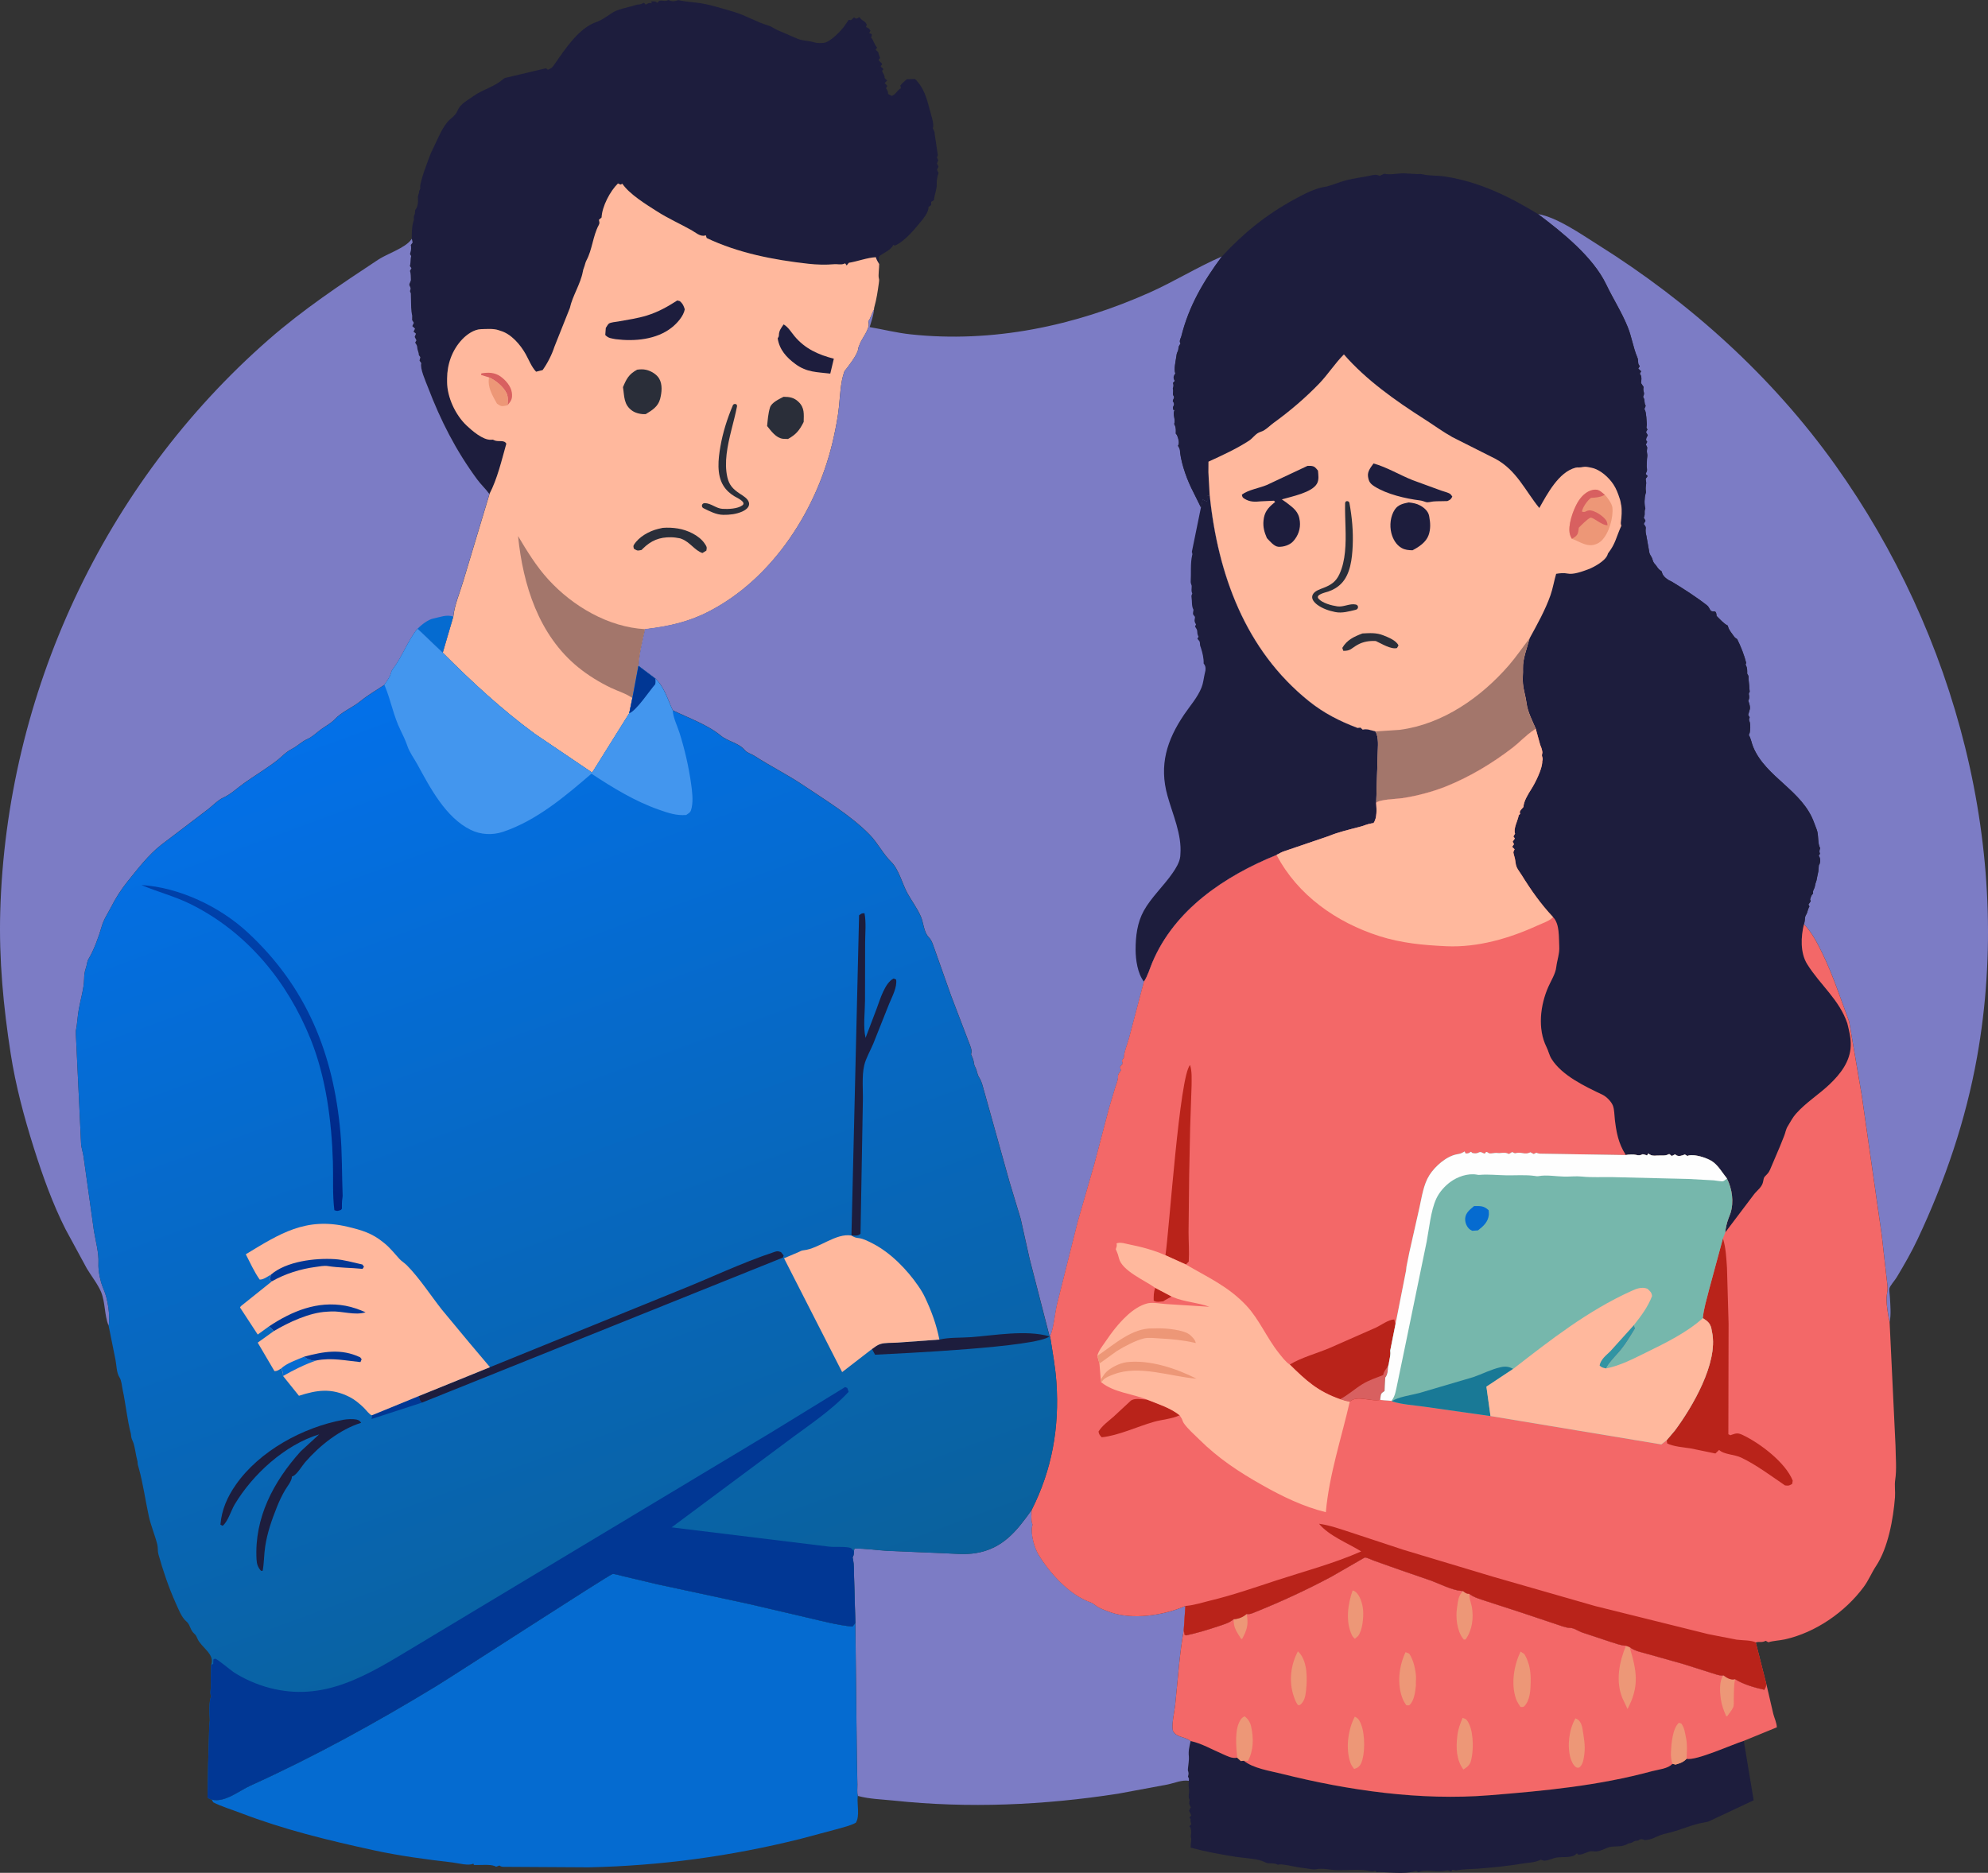 <svg xmlns="http://www.w3.org/2000/svg" width="104" height="98" viewBox="0 0 104 98" fill="none"><rect x="0" y="0" width="104" height="98" fill="#333333" stroke="none"/><g clip-path="url(#clip0_310_3966)"><path d="M88.23 92.034C88.702 92.161 90.632 91.276 91.225 91.097L91.741 94.205L89.471 95.272C89.365 95.329 89.295 95.344 89.178 95.361C88.527 95.462 87.895 95.777 87.237 95.922C86.966 95.981 86.733 96.075 86.487 96.19C86.351 96.253 86.19 96.271 86.043 96.291L86.001 96.269C85.927 96.235 85.871 96.243 85.792 96.247C85.704 96.313 85.724 96.309 85.602 96.321C85.479 96.332 85.464 96.379 85.362 96.421C85.281 96.456 85.225 96.443 85.14 96.491C84.822 96.67 84.558 96.585 84.23 96.648C84.041 96.685 83.854 96.806 83.657 96.856C83.473 96.903 83.416 96.87 83.248 96.87C83.037 96.87 82.838 97.068 82.554 97.048L82.498 96.976L82.422 97.048C82.228 97.221 81.706 97.157 81.44 97.2C81.223 97.235 81.016 97.358 80.793 97.363C80.725 97.363 80.668 97.339 80.608 97.313L80.56 97.334C80.25 97.471 79.991 97.459 79.668 97.514C78.892 97.647 78.109 97.718 77.323 97.783C76.945 97.813 76.586 97.796 76.219 97.871C76.15 97.885 76.046 97.856 75.978 97.841L75.919 97.938C75.813 97.897 75.763 97.852 75.651 97.878C75.421 97.938 75.197 97.921 74.965 97.902C74.758 97.885 74.39 97.858 74.214 97.968L74.078 97.895L73.99 97.922C73.472 98.07 72.681 97.97 72.139 97.954L72 97.967L71.965 97.891C71.861 97.916 71.805 97.948 71.702 97.919C71.212 97.785 70.443 97.879 69.921 97.861C69.565 97.848 69.218 97.746 68.861 97.812C68.661 97.849 68.438 97.775 68.235 97.755C67.858 97.715 67.458 97.61 67.07 97.562C66.979 97.552 66.938 97.552 66.853 97.581C66.612 97.444 66.369 97.559 66.184 97.451C65.838 97.251 65.051 97.229 64.64 97.162C63.848 97.033 63.058 96.897 62.286 96.678C62.283 96.528 62.326 96.334 62.316 96.199L62.292 96.094L62.302 96.021C62.318 95.889 62.329 95.72 62.254 95.604L62.218 95.562L62.324 95.459L62.301 95.393C62.277 95.312 62.276 95.27 62.287 95.19L62.227 95.121L62.315 94.989L62.204 94.753L62.297 94.568C62.202 94.423 62.198 94.36 62.234 94.188L62.194 94.089C62.174 94.004 62.196 93.888 62.203 93.8C62.215 93.655 62.196 93.559 62.18 93.419L62.192 93.189C62.208 93.058 62.204 93.079 62.148 92.972C62.172 92.878 62.192 92.819 62.167 92.722C62.141 92.62 62.139 92.679 62.147 92.546C62.159 92.368 62.216 92.079 62.195 91.917C62.159 91.628 62.225 91.389 62.288 91.109C62.871 91.234 63.406 91.55 63.953 91.785C64.207 91.895 64.45 92.038 64.725 91.981L64.917 92.155L65.066 92.135C65.546 92.538 66.438 92.669 67.047 92.822C70.546 93.697 74.306 94.238 77.922 93.947C80.816 93.713 83.613 93.451 86.431 92.685C86.759 92.597 87.268 92.56 87.494 92.298L87.659 92.339C87.901 92.267 88.055 92.219 88.233 92.038L88.23 92.034Z" fill="#1D1D3D"></path><path d="M44.671 81.159L44.703 81.031C45.273 81.025 45.858 81.115 46.428 81.151L49.332 81.272C49.887 81.294 50.502 81.359 51.049 81.269C52.47 81.034 53.193 80.108 53.971 79.014C53.969 79.23 53.932 79.511 53.997 79.716C54.027 79.811 54.02 79.756 53.997 79.872C53.916 80.282 54.116 80.997 54.334 81.355C54.927 82.332 55.957 83.462 57.067 83.85C57.214 83.901 57.312 84.018 57.446 84.092C57.646 84.203 57.912 84.302 58.128 84.375C59.273 84.764 60.864 84.529 61.961 84.058L62.012 84.034L61.926 85.305C61.699 86.576 61.617 87.917 61.481 89.203C61.44 89.586 61.289 90.189 61.355 90.547C61.362 90.584 61.418 90.66 61.436 90.681C61.632 90.913 62.041 90.898 62.286 91.105C62.222 91.386 62.158 91.625 62.194 91.914C62.213 92.075 62.158 92.365 62.146 92.543C62.137 92.675 62.138 92.616 62.165 92.718C62.19 92.815 62.171 92.874 62.147 92.969C62.202 93.076 62.207 93.055 62.19 93.186C61.832 93.125 61.424 93.31 61.069 93.381L58.485 93.861C54.607 94.461 50.676 94.636 46.764 94.221C46.135 94.155 45.487 94.143 44.876 93.976C44.828 93.812 44.858 93.565 44.855 93.388L44.827 91.974L44.749 84.933L44.684 82.648C44.668 82.304 44.691 81.906 44.619 81.573L44.602 81.508C44.646 81.419 44.666 81.354 44.669 81.256L44.671 81.161V81.159Z" fill="#7C7CC5"></path><path d="M65.218 84.453C65.374 84.488 65.486 84.429 65.628 84.372C67.009 83.819 68.343 83.204 69.654 82.502L71.306 81.551L71.406 81.499C71.547 81.514 71.782 81.637 71.927 81.686L73.26 82.159L74.887 82.72C75.343 82.892 75.969 83.212 76.441 83.248L76.531 83.253C76.661 83.348 76.694 83.393 76.86 83.403C77.129 83.608 77.478 83.692 77.795 83.8L79.679 84.413L81.406 84.991C81.634 85.063 81.896 85.18 82.137 85.184C82.335 85.186 82.557 85.345 82.744 85.416L84.274 85.924C84.52 85.999 84.802 86.112 85.06 86.116L85.248 86.186C85.5 86.394 85.867 86.456 86.18 86.547L88.07 87.079L89.546 87.547C89.707 87.592 89.941 87.692 90.108 87.674L90.155 87.664C90.315 87.781 90.507 87.91 90.718 87.876L90.763 87.863C91.169 88.135 91.82 88.319 92.3 88.422C92.354 88.325 92.384 88.247 92.409 88.14L92.769 89.689C92.828 89.912 92.948 90.157 92.953 90.387L91.227 91.094C90.634 91.274 88.703 92.159 88.231 92.032C88.052 92.214 87.899 92.26 87.657 92.333L87.492 92.293C87.266 92.555 86.757 92.591 86.429 92.68C83.611 93.445 80.813 93.708 77.919 93.941C74.305 94.233 70.544 93.692 67.045 92.816C66.437 92.664 65.544 92.532 65.064 92.129L64.915 92.15L64.723 91.975C64.447 92.032 64.204 91.889 63.951 91.78C63.403 91.546 62.87 91.23 62.286 91.103C62.04 90.896 61.632 90.912 61.435 90.679C61.417 90.658 61.361 90.582 61.355 90.545C61.288 90.187 61.44 89.584 61.48 89.201C61.616 87.914 61.699 86.572 61.926 85.303L61.968 85.539L62.044 85.576C62.607 85.455 63.163 85.289 63.709 85.105C64.001 85.007 64.303 84.93 64.54 84.726C64.799 84.714 65.026 84.619 65.219 84.45L65.218 84.453Z" fill="#F36868"></path><path d="M65.218 84.453C65.321 85.005 65.243 85.276 64.98 85.763L64.926 85.753C64.7 85.394 64.522 85.173 64.538 84.728C64.798 84.716 65.025 84.621 65.218 84.453Z" fill="#ED9777"></path><path d="M90.156 87.665C90.316 87.782 90.508 87.911 90.72 87.877L90.764 87.864C90.706 88.209 90.706 88.551 90.699 88.9C90.697 89.034 90.72 89.233 90.664 89.352C90.593 89.504 90.454 89.665 90.358 89.803L90.306 89.807C90.176 89.516 90.067 89.224 90.022 88.907C89.972 88.547 89.93 87.961 90.156 87.664V87.665Z" fill="#ED9777"></path><path d="M87.493 92.295C87.424 92.112 87.405 91.882 87.414 91.686C87.434 91.248 87.494 90.453 87.829 90.149L87.952 90.185C88.121 90.404 88.139 90.64 88.196 90.902C88.278 91.282 88.248 91.65 88.231 92.036C88.052 92.217 87.898 92.264 87.656 92.337L87.492 92.296L87.493 92.295Z" fill="#ED9777"></path><path d="M70.762 83.223C70.86 83.262 70.841 83.245 70.909 83.296C71.158 83.488 71.282 83.944 71.308 84.25C71.34 84.617 71.281 85.318 71.04 85.615L70.875 85.753C70.811 85.692 70.761 85.638 70.721 85.557C70.382 84.85 70.51 83.931 70.762 83.223Z" fill="#ED9777"></path><path d="M76.533 83.254C76.662 83.349 76.695 83.394 76.861 83.404C76.866 83.513 76.873 83.606 76.903 83.712L76.999 84.085C77.097 84.672 77.022 85.293 76.672 85.785L76.581 85.798L76.517 85.718C76.222 85.324 76.146 84.629 76.22 84.154C76.273 83.811 76.272 83.517 76.534 83.254H76.533Z" fill="#ED9777"></path><path d="M82.419 89.917C82.469 89.941 82.5 89.951 82.543 89.981C82.704 90.097 82.765 90.315 82.792 90.499C82.858 90.933 82.944 91.354 82.883 91.794C82.848 92.041 82.816 92.341 82.612 92.494C82.545 92.496 82.503 92.512 82.443 92.471C82.299 92.37 82.195 92.13 82.151 91.967C81.98 91.327 82.086 90.486 82.419 89.917Z" fill="#ED9777"></path><path d="M64.723 91.976C64.672 91.403 64.559 90.456 64.927 89.949C64.967 89.897 65.049 89.844 65.102 89.807C65.29 89.933 65.407 90.135 65.454 90.354C65.585 90.966 65.584 91.587 65.283 92.148L65.068 92.131L64.919 92.152L64.727 91.978L64.723 91.976Z" fill="#ED9777"></path><path d="M67.898 86.41L68.005 86.52C68.399 87.009 68.389 87.852 68.327 88.437C68.296 88.733 68.252 89.026 68.007 89.218L67.903 89.227C67.788 89.08 67.723 88.889 67.665 88.711C67.418 87.953 67.53 87.107 67.898 86.409V86.41Z" fill="#ED9777"></path><path d="M76.514 89.892C76.632 89.937 76.683 89.935 76.759 90.043C77.07 90.482 77.091 91.391 77.001 91.904C76.953 92.181 76.919 92.342 76.683 92.507L76.555 92.593C76.187 92.101 76.166 91.469 76.234 90.874L76.246 90.782C76.285 90.458 76.392 90.191 76.515 89.893L76.514 89.892Z" fill="#ED9777"></path><path d="M70.874 89.828C70.974 89.878 71.041 89.921 71.1 90.015C71.403 90.498 71.423 91.517 71.276 92.065C71.227 92.249 71.159 92.417 70.984 92.512L70.84 92.564C70.76 92.462 70.687 92.358 70.644 92.235C70.387 91.497 70.518 90.505 70.874 89.827V89.828Z" fill="#ED9777"></path><path d="M73.529 86.454L73.712 86.524C73.947 86.824 74.101 87.522 74.076 87.898L74.069 87.988L74.072 88.189C74.043 88.512 73.981 89.022 73.72 89.233C73.667 89.245 73.623 89.236 73.57 89.23C73.494 89.125 73.428 89.019 73.38 88.898C73.071 88.126 73.183 87.192 73.529 86.454Z" fill="#ED9777"></path><path d="M79.547 86.422L79.746 86.555C80.024 87.033 80.087 87.482 80.076 88.023C80.067 88.445 80.046 88.995 79.72 89.305C79.648 89.329 79.618 89.326 79.543 89.32C79.454 89.185 79.356 89.04 79.304 88.885C79.04 88.106 79.199 87.147 79.546 86.422H79.547Z" fill="#ED9777"></path><path d="M85.061 86.116L85.249 86.186C85.622 87.418 85.779 88.233 85.142 89.427L84.871 88.852C84.512 87.96 84.706 86.971 85.062 86.115L85.061 86.116Z" fill="#ED9777"></path><path d="M21.543 12.49C21.54 12.21 21.545 11.816 21.638 11.551C21.665 11.472 21.655 11.516 21.647 11.415C21.637 11.29 21.679 11.286 21.706 11.176L21.718 10.988L21.753 10.948C21.857 10.799 21.885 10.546 21.863 10.37C21.846 10.247 21.909 10.174 21.922 10.054C21.932 9.968 21.945 9.938 21.991 9.866C21.896 9.658 22.424 8.311 22.535 8.026L22.957 7.133C23.069 6.894 23.227 6.604 23.395 6.4C23.601 6.148 23.79 6.114 23.944 5.771C24.103 5.414 24.46 5.255 24.763 5.033C25.248 4.679 25.873 4.545 26.319 4.14C26.394 4.073 26.443 4.077 26.539 4.052L28.561 3.572L28.663 3.651C28.845 3.571 28.89 3.538 28.996 3.38L29.059 3.291C29.575 2.553 30.285 1.471 31.187 1.157C31.453 1.065 31.673 0.904 31.907 0.753L31.952 0.719C32.302 0.465 32.828 0.402 33.237 0.271C33.365 0.23 33.304 0.242 33.419 0.236C33.529 0.229 33.592 0.191 33.689 0.144L33.782 0.24C33.914 0.176 33.95 0.133 34.097 0.169L34.067 0.073C34.206 0.077 34.284 0.046 34.386 0.148C34.456 0.062 34.476 0.028 34.6 0.03L34.701 0.043C34.817 0.056 34.867 0.041 34.975 0.001L35.021 0.023C35.201 0.096 35.312 0.062 35.487 0.005C35.916 0.108 36.34 0.109 36.77 0.188C37.314 0.288 37.857 0.467 38.387 0.619C39.008 0.799 39.579 1.158 40.186 1.333C40.355 1.381 40.505 1.5 40.663 1.571L41.75 2.039C42.038 2.147 42.33 2.128 42.605 2.219C42.736 2.262 42.966 2.261 43.103 2.242C43.44 2.2 44.024 1.588 44.191 1.34L44.392 1.042L44.522 1.053L44.675 0.913L44.791 0.981L44.96 0.9L45.025 0.974C45.079 1.035 45.106 1.056 45.177 1.097C45.266 1.148 45.291 1.199 45.344 1.284L45.306 1.419L45.364 1.441C45.451 1.481 45.482 1.525 45.538 1.597L45.469 1.73L45.608 1.79C45.604 1.907 45.619 1.851 45.565 1.957C45.704 2.106 45.727 2.308 45.882 2.492L45.807 2.602L45.95 2.732C45.953 2.856 46.038 2.981 46.041 3.034C46.043 3.076 45.963 3.093 45.964 3.135C45.964 3.175 46.145 3.31 46.147 3.352C46.148 3.383 46.072 3.447 46.078 3.473C46.09 3.532 46.187 3.548 46.201 3.606C46.23 3.729 46.067 3.618 46.2 3.832C46.258 3.924 46.276 3.986 46.282 4.095L46.414 4.211L46.282 4.346L46.42 4.495L46.349 4.615L46.397 4.69C46.449 4.78 46.458 4.817 46.46 4.917L46.654 5.018C46.868 4.94 46.926 4.726 47.131 4.616L47.099 4.474C47.203 4.348 47.316 4.249 47.441 4.145L47.87 4.136C48.36 4.615 48.484 5.176 48.658 5.814C48.718 6.033 48.822 6.344 48.822 6.568C48.822 6.645 48.816 6.655 48.797 6.719L48.843 6.797C48.895 6.891 48.896 6.962 48.904 7.069L49.062 8.114L49.013 8.249L49.086 8.383L49.016 8.551L49.097 8.719L49.018 8.886L49.1 9.054C49.038 9.19 48.996 9.475 49.004 9.623C49.019 9.899 48.881 10.193 48.856 10.477L48.713 10.565L48.717 10.733L48.57 10.833C48.6 11.094 48.279 11.472 48.103 11.683C47.775 12.078 47.284 12.662 46.806 12.853L46.735 12.812L46.701 12.872C46.569 13.089 46.256 13.223 46.055 13.362C46.024 13.384 45.995 13.421 45.971 13.448L45.994 13.814C45.924 13.697 45.855 13.587 45.816 13.456C45.361 13.481 44.871 13.675 44.409 13.747C44.376 13.789 44.321 13.843 44.298 13.892L44.213 13.779L44.125 13.81C43.972 13.86 43.81 13.81 43.648 13.823C43.184 13.861 42.739 13.85 42.276 13.798C40.473 13.597 38.618 13.238 36.97 12.453L36.923 12.307L36.876 12.324C36.628 12.39 36.378 12.155 36.174 12.041C35.583 11.711 34.948 11.428 34.369 11.057C33.812 10.701 32.927 10.163 32.56 9.613L32.464 9.655L32.328 9.597C31.922 9.991 31.494 10.801 31.472 11.376L31.332 11.499C31.353 11.624 31.385 11.659 31.323 11.774C31.021 12.332 30.982 13.066 30.683 13.618C30.613 13.747 30.603 13.874 30.547 14.007C30.515 14.084 30.504 14.135 30.49 14.215C30.372 14.853 29.942 15.5 29.812 16.114L29.008 18.133C28.874 18.552 28.644 19.004 28.386 19.363L28.045 19.447C27.801 19.191 27.672 18.837 27.502 18.53C27.227 18.037 26.738 17.462 26.176 17.306L26.067 17.268C25.802 17.181 25.444 17.215 25.168 17.221C24.802 17.23 24.425 17.495 24.182 17.751C23.651 18.311 23.392 19.054 23.389 19.809V19.915V19.981C23.392 20.786 23.826 21.712 24.411 22.266C24.698 22.537 25.266 23.027 25.685 23.009L25.788 23.003L25.852 23.034C26.071 23.137 26.38 22.991 26.488 23.216C26.244 24.076 26.02 25.056 25.602 25.849C25.412 25.585 25.161 25.355 24.965 25.088C23.845 23.567 23.051 22.006 22.382 20.248C22.275 19.967 21.957 19.27 22.039 19.004L21.948 18.87L21.989 18.688L21.912 18.578C21.906 18.451 21.87 18.398 21.844 18.289C21.815 18.165 21.844 18.12 21.768 18.001L21.716 17.929L21.785 17.806L21.694 17.627L21.76 17.459L21.633 17.355L21.711 17.195L21.569 17.063L21.649 16.888L21.559 16.75L21.563 16.518C21.494 16.213 21.515 15.986 21.5 15.678L21.492 15.341C21.404 15.198 21.488 15.211 21.477 15.072C21.472 15.013 21.421 14.964 21.414 14.905C21.408 14.83 21.498 14.712 21.494 14.636C21.486 14.496 21.495 14.299 21.445 14.177L21.523 14.03L21.439 13.919C21.5 13.72 21.454 13.602 21.51 13.398L21.448 13.297C21.482 13.16 21.522 13.034 21.504 12.893L21.488 12.82L21.586 12.69L21.544 12.488L21.543 12.49Z" fill="#1D1D3D"></path><path d="M11.072 94.166C11.756 94.342 12.49 93.712 13.106 93.434C16.433 91.929 19.675 90.142 22.789 88.249C23.732 87.677 31.882 82.385 32.042 82.365C32.166 82.351 32.465 82.449 32.599 82.478L34.376 82.9L39.133 83.922L42.232 84.645C43.001 84.823 43.807 85.041 44.593 85.114L44.745 84.931L44.824 91.972L44.851 93.386C44.855 93.563 44.826 93.81 44.873 93.974L44.867 94.034C44.834 94.442 44.987 95.033 44.773 95.377C44.476 95.54 44.147 95.608 43.825 95.703L41.844 96.232C38.205 97.138 34.552 97.632 30.798 97.713L26.384 97.687C26.275 97.689 26.219 97.682 26.125 97.617L25.955 97.682L25.88 97.646C25.634 97.542 25.08 97.607 24.793 97.589L24.763 97.516C24.542 97.655 23.971 97.493 23.687 97.46C22.286 97.298 20.872 97.111 19.492 96.807C17.116 96.287 14.849 95.737 12.572 94.863C12.104 94.683 11.602 94.539 11.157 94.311L11.073 94.166H11.072Z" fill="#056BD0"></path><path d="M25.602 25.853C26.02 25.058 26.244 24.079 26.488 23.219C26.38 22.995 26.07 23.142 25.852 23.037L25.788 23.006L25.685 23.012C25.265 23.031 24.697 22.54 24.411 22.269C23.826 21.716 23.392 20.79 23.389 19.984V19.918V19.812C23.392 19.057 23.651 18.314 24.182 17.755C24.425 17.499 24.802 17.233 25.167 17.224C25.445 17.218 25.802 17.185 26.067 17.272L26.176 17.309C26.738 17.465 27.228 18.041 27.502 18.533C27.673 18.84 27.801 19.195 28.045 19.451L28.386 19.367C28.643 19.009 28.873 18.555 29.008 18.136L29.812 16.118C29.942 15.503 30.372 14.855 30.489 14.219C30.505 14.138 30.515 14.087 30.547 14.01C30.603 13.878 30.613 13.751 30.682 13.622C30.982 13.069 31.02 12.335 31.323 11.777C31.385 11.662 31.353 11.628 31.332 11.502L31.472 11.379C31.495 10.804 31.922 9.994 32.328 9.601L32.464 9.659L32.56 9.617C32.928 10.166 33.813 10.704 34.369 11.06C34.948 11.43 35.583 11.713 36.174 12.044C36.379 12.158 36.629 12.395 36.876 12.327L36.923 12.311L36.969 12.456C38.618 13.241 40.473 13.6 42.275 13.801C42.738 13.853 43.184 13.865 43.648 13.826C43.81 13.813 43.973 13.864 44.125 13.813L44.213 13.782L44.298 13.895C44.32 13.846 44.374 13.793 44.409 13.751C44.87 13.678 45.361 13.483 45.816 13.459C45.854 13.59 45.924 13.7 45.993 13.817C45.998 14.001 45.937 14.418 45.973 14.546C46.003 14.656 45.988 14.717 45.973 14.83C45.917 15.245 45.858 15.641 45.745 16.047C45.722 16.13 45.73 16.098 45.722 16.2C45.617 16.367 45.535 16.694 45.421 16.812L45.442 16.908C45.497 17.236 45.086 17.708 44.972 18.021L44.932 18.123C44.871 18.292 44.915 18.157 44.89 18.293C44.834 18.591 44.372 19.183 44.178 19.424L44.157 19.483C43.967 20.047 43.952 20.673 43.892 21.263C43.837 21.807 43.73 22.354 43.613 22.888C42.818 26.538 40.484 30.265 37.053 32.016C35.965 32.571 34.946 32.782 33.744 32.928C33.602 33.556 33.444 34.206 33.4 34.848L33.084 36.532L32.92 37.331L30.981 40.435L27.988 38.411C26.245 37.131 24.684 35.682 23.162 34.159L23.715 32.272C23.78 31.65 24.063 31.006 24.239 30.403L25.607 25.857L25.602 25.853Z" fill="#FFB89D"></path><path d="M25.584 19.748L25.164 19.619L25.183 19.539C25.54 19.476 25.884 19.484 26.19 19.703C26.458 19.896 26.732 20.212 26.777 20.545C26.819 20.859 26.744 20.979 26.552 21.203C26.564 21.01 26.59 20.78 26.509 20.597C26.354 20.248 25.932 19.901 25.584 19.748Z" fill="#D86060"></path><path d="M25.584 19.748C25.93 19.901 26.353 20.248 26.508 20.597C26.589 20.78 26.564 21.01 26.552 21.203L26.469 21.226C26.228 21.278 26.191 21.252 25.998 21.122C25.76 20.692 25.488 20.251 25.585 19.748H25.584Z" fill="#ED9777"></path><path d="M34.662 27.622C34.94 27.601 35.192 27.612 35.467 27.656C35.961 27.737 36.572 28.013 36.86 28.438C36.971 28.602 36.99 28.623 36.952 28.813L36.747 28.938C36.343 28.806 36.102 28.37 35.662 28.201L35.584 28.172C35.427 28.141 35.274 28.117 35.112 28.114C34.498 28.102 34.059 28.285 33.632 28.708L33.56 28.78C33.348 28.819 33.354 28.831 33.159 28.712C33.147 28.636 33.116 28.582 33.159 28.514C33.417 28.093 33.95 27.795 34.422 27.678L34.66 27.624L34.662 27.622Z" fill="#2A2E39"></path><path d="M40.991 20.763C41.307 20.766 41.54 20.802 41.774 21.029C42.099 21.342 42.05 21.664 42.044 22.078C41.832 22.505 41.647 22.738 41.223 22.971L40.959 22.961C40.594 22.916 40.347 22.56 40.131 22.294C40.163 21.966 40.185 21.642 40.281 21.325C40.361 21.063 40.76 20.884 40.99 20.763H40.991Z" fill="#2A2E39"></path><path d="M40.994 16.974C41.235 17.114 41.389 17.38 41.563 17.59C42.109 18.248 42.811 18.562 43.621 18.77L43.435 19.55C42.736 19.466 42.212 19.49 41.615 19.052C41.142 18.704 40.776 18.299 40.684 17.706C40.723 17.647 40.746 17.608 40.747 17.536C40.75 17.302 40.868 17.159 40.996 16.974H40.994Z" fill="#1D1D3D"></path><path d="M33.335 19.344C33.494 19.324 33.644 19.315 33.802 19.352C34.06 19.411 34.353 19.584 34.486 19.815C34.665 20.125 34.62 20.539 34.535 20.869C34.431 21.274 34.12 21.466 33.783 21.669C33.565 21.689 33.265 21.625 33.084 21.5C32.619 21.181 32.669 20.745 32.59 20.259C32.772 19.826 32.895 19.58 33.335 19.343V19.344Z" fill="#2A2E39"></path><path d="M33.081 36.526C32.729 36.278 32.351 36.178 31.967 35.995C31.37 35.712 30.762 35.336 30.252 34.921C28.18 33.239 27.358 30.598 27.102 28.053C27.575 28.845 28.06 29.639 28.687 30.325C29.959 31.718 31.82 32.818 33.743 32.922C33.601 33.55 33.443 34.199 33.398 34.841L33.083 36.525L33.081 36.526Z" fill="#A3766B"></path><path d="M80.461 11.202C81.473 11.376 82.707 12.252 83.582 12.8C88.41 15.826 92.699 19.696 96.002 24.323C102.323 33.182 105.349 44.571 103.428 55.31C102.834 58.63 101.757 61.781 100.322 64.834C99.997 65.526 99.615 66.184 99.223 66.84C99.137 66.984 98.888 67.265 98.847 67.405C98.819 67.499 98.864 67.768 98.87 67.882C98.889 68.299 98.939 68.774 98.856 69.182C98.77 68.847 98.655 68.104 98.707 67.777C98.739 67.58 98.757 67.481 98.742 67.275L98.441 64.623L97.396 57.307L96.74 53.463C96.286 52.251 95.901 51.046 95.332 49.877C95.08 49.361 94.78 48.776 94.374 48.363C94.395 48.29 94.411 48.222 94.418 48.147C94.428 48.034 94.425 47.964 94.489 47.863C94.567 47.736 94.564 47.591 94.661 47.436L94.606 47.335L94.727 47.163L94.695 47.067C94.726 46.967 94.745 46.882 94.812 46.8L94.852 46.76C94.835 46.655 94.846 46.63 94.892 46.53C94.929 46.45 94.942 46.419 94.955 46.327C94.973 46.206 95.031 46.11 95.047 45.99C95.071 45.816 95.131 45.649 95.138 45.474L95.15 45.287L95.195 45.2C95.243 45.056 95.231 44.9 95.146 44.783L95.21 44.674C95.18 44.584 95.174 44.553 95.198 44.456L95.221 44.379C95.076 44.155 95.156 43.712 95.043 43.418L94.906 43.058C94.302 41.363 92.379 40.682 91.719 39.095C91.622 38.861 91.611 38.668 91.484 38.457L91.512 38.413C91.573 38.285 91.584 37.883 91.522 37.745C91.478 37.649 91.504 37.635 91.533 37.536L91.455 37.415L91.535 37.135C91.575 37.024 91.526 36.875 91.491 36.763L91.463 36.675C91.504 36.571 91.524 36.506 91.501 36.395C91.476 36.276 91.486 36.295 91.537 36.193L91.519 36.052C91.519 35.849 91.471 35.649 91.477 35.451C91.479 35.363 91.445 35.331 91.403 35.253C91.406 35.112 91.412 34.97 91.35 34.84L91.318 34.78L91.352 34.691C91.244 34.267 91.075 33.839 90.879 33.446C90.817 33.408 90.765 33.379 90.722 33.317C90.617 33.163 90.46 32.99 90.407 32.812L90.389 32.74C90.168 32.629 89.98 32.406 89.802 32.235L89.798 32.174C89.763 31.883 89.646 32.069 89.501 31.96C89.457 31.927 89.405 31.762 89.309 31.686C88.771 31.26 88.061 30.803 87.466 30.444L87.29 30.355C87.114 30.239 86.964 30.114 86.936 29.909C86.841 29.844 86.776 29.793 86.71 29.697L86.642 29.601C86.555 29.497 86.501 29.449 86.462 29.319C86.439 29.241 86.427 29.197 86.384 29.126C86.313 29.012 86.285 28.964 86.269 28.826L86.133 28.059C86.096 27.894 86.076 27.81 86.096 27.641C86.107 27.55 86.041 27.497 85.992 27.421L86.083 27.253L85.992 27.085C86.093 26.895 85.988 26.808 86.075 26.615C86.013 26.378 86.024 26.061 86.091 25.826C86.112 25.747 86.112 25.779 86.103 25.698C86.093 25.619 86.088 25.553 86.098 25.473C86.112 25.356 86.134 25.275 86.106 25.158C86.062 24.977 86.177 25.029 86.184 24.902C86.186 24.873 86.1 24.843 86.099 24.811C86.095 24.728 86.176 24.695 86.161 24.561L86.147 24.398L86.16 24.028L86.181 23.838C86.174 23.72 86.141 23.652 86.162 23.527C86.188 23.381 86.169 23.394 86.1 23.27L86.173 23.121L86.116 23.04C86.116 22.912 86.142 22.893 86.204 22.784L86.109 22.609L86.185 22.478L86.133 22.381L86.154 22.213C86.138 22.041 86.13 21.629 86.062 21.481L86.025 21.407L86.094 21.239C85.986 21.049 86.081 20.954 85.956 20.768C86.082 20.524 85.921 20.512 85.986 20.253L85.85 20.052C85.863 19.916 85.899 19.746 85.828 19.622L85.787 19.558L85.855 19.432L85.705 19.289L85.784 19.162C85.702 19.061 85.707 19.048 85.698 18.922C85.692 18.823 85.692 18.789 85.651 18.693C85.44 18.191 85.362 17.624 85.15 17.104C84.83 16.323 84.387 15.636 84.026 14.883C83.336 13.442 81.726 12.156 80.463 11.205L80.461 11.202Z" fill="#7C7CC5"></path><path d="M21.544 12.49L21.585 12.692L21.487 12.822L21.503 12.895C21.522 13.037 21.483 13.162 21.448 13.299L21.51 13.4C21.453 13.604 21.501 13.722 21.439 13.922L21.523 14.032L21.445 14.179C21.495 14.301 21.486 14.498 21.494 14.638C21.498 14.714 21.407 14.832 21.414 14.907C21.419 14.966 21.471 15.015 21.476 15.075C21.487 15.213 21.403 15.2 21.491 15.343L21.5 15.68C21.513 15.988 21.494 16.216 21.562 16.52L21.559 16.752L21.648 16.89L21.569 17.065L21.711 17.198L21.632 17.357L21.76 17.461L21.693 17.629L21.785 17.808L21.716 17.931L21.767 18.003C21.843 18.123 21.814 18.168 21.844 18.291C21.87 18.4 21.906 18.454 21.911 18.581L21.989 18.69L21.947 18.872L22.039 19.006C21.957 19.272 22.273 19.969 22.381 20.251C23.05 22.008 23.845 23.57 24.964 25.09C25.161 25.357 25.411 25.586 25.602 25.852L24.235 30.398C24.058 31.001 23.776 31.645 23.71 32.267L23.158 34.154L21.839 32.899C21.327 33.542 21.047 34.362 20.55 35.017C20.486 35.103 20.482 35.122 20.457 35.219C20.397 35.441 20.236 35.644 20.108 35.834C19.689 36.119 19.252 36.363 18.86 36.684C18.446 37.024 17.879 37.24 17.505 37.644C17.317 37.846 17.012 38.003 16.788 38.169C16.562 38.335 16.33 38.568 16.07 38.677C15.795 38.795 15.561 39.036 15.285 39.18C14.932 39.362 14.752 39.593 14.462 39.814C13.915 40.233 13.319 40.585 12.762 40.984C12.426 41.224 12.049 41.579 11.675 41.74C11.412 41.854 11.104 42.176 10.87 42.353L8.445 44.198C7.76 44.735 7.221 45.447 6.679 46.116C6.357 46.513 6.057 46.979 5.827 47.434C5.632 47.819 5.429 48.085 5.311 48.508C5.176 48.992 4.893 49.757 4.635 50.172C4.571 50.276 4.558 50.39 4.532 50.508C4.518 50.575 4.5 50.631 4.479 50.695C4.421 50.875 4.405 51.034 4.401 51.222C4.391 51.733 4.214 52.296 4.123 52.803C4.054 53.186 4.044 53.572 3.968 53.944L3.97 54.14L4.24 59.802C4.243 60.044 4.343 60.289 4.373 60.532L4.918 64.43C5.006 64.952 5.176 65.561 5.15 66.088C5.129 66.516 5.251 67.076 5.424 67.47C5.642 67.969 5.77 68.84 5.685 69.38C5.452 68.809 5.516 68.169 5.291 67.614C5.126 67.209 4.773 66.763 4.544 66.38L3.429 64.325C2.747 62.977 2.225 61.51 1.771 60.072C1.265 58.47 0.819 56.809 0.561 55.148C0.179 52.704 -0.058 50.202 0.012 47.723C0.331 36.335 5.406 25.341 14.059 17.766C15.852 16.197 17.791 14.906 19.776 13.593C20.256 13.275 21.207 12.976 21.519 12.529L21.544 12.49Z" fill="#7C7CC5"></path><path d="M21.84 32.899C22.052 32.695 22.381 32.424 22.676 32.364C23.016 32.297 23.373 32.139 23.711 32.267L23.158 34.154L21.84 32.899Z" fill="#056BD0"></path><path d="M45.722 16.195C45.697 16.506 45.584 16.817 45.496 17.116C46.207 17.239 46.904 17.416 47.625 17.494C51.926 17.96 56.226 17.058 60.145 15.306C61.427 14.733 62.634 13.979 63.924 13.419C62.944 14.745 62.197 16.017 61.798 17.618L61.759 17.718C61.716 17.846 61.704 17.862 61.759 17.988C61.597 18.188 61.693 18.236 61.603 18.415C61.559 18.501 61.555 18.558 61.543 18.651C61.514 18.864 61.396 19.356 61.49 19.533C61.435 19.647 61.37 19.709 61.415 19.839L61.461 19.937L61.367 20.038L61.385 20.103C61.403 20.2 61.387 20.25 61.356 20.34C61.413 20.487 61.331 20.595 61.385 20.694C61.407 20.736 61.428 20.764 61.419 20.814L61.354 20.979C61.39 21.057 61.444 21.111 61.414 21.197L61.365 21.315L61.379 21.443L61.447 21.458C61.333 21.714 61.514 21.924 61.431 22.19L61.47 22.271C61.529 22.407 61.517 22.548 61.512 22.692L61.545 22.727C61.62 22.831 61.689 23.089 61.669 23.213C61.663 23.258 61.646 23.291 61.629 23.331L61.681 23.421C61.743 23.533 61.725 23.58 61.741 23.701C61.825 24.352 62.127 25.174 62.431 25.753L62.831 26.56L62.922 26.124C63.015 26.197 63.039 26.204 63.157 26.225V26.056L63.141 25.955L63.287 25.922C63.713 30.032 65.14 34.009 68.474 36.688C69.267 37.324 70.073 37.729 71.019 38.091L71.171 38.072L71.292 38.181C71.508 38.117 71.738 38.221 71.957 38.274C72.148 38.585 72.082 39.059 72.079 39.418L71.999 42.006C72.017 42.337 72.062 42.787 71.86 43.069L71.753 43.086C71.543 43.12 71.339 43.214 71.132 43.268C70.594 43.41 70.018 43.541 69.507 43.754L67.221 44.532C67.074 44.573 66.924 44.665 66.786 44.735C64.063 45.846 61.449 47.597 60.286 50.37C60.153 50.687 60.042 51.085 59.847 51.365L59.074 54.296C58.992 54.608 58.806 55.046 58.797 55.348L58.699 55.486L58.736 55.653L58.599 55.821L58.648 56.008C58.578 56.114 58.486 56.199 58.492 56.322C58.501 56.514 58.394 56.745 58.337 56.929L58.022 57.986L57.251 60.919L56.388 63.916L55.301 68.248C55.179 68.782 55.142 69.421 54.943 69.928L54.909 69.924L53.86 65.852L53.397 63.774L52.802 61.806L51.546 57.308C51.455 57.028 51.39 56.636 51.232 56.391C51.113 56.208 51.126 56.062 51.044 55.885C51.007 55.805 50.968 55.75 50.959 55.66C50.937 55.474 50.879 55.338 50.801 55.168C50.812 55.122 50.825 55.081 50.827 55.034C50.831 54.835 50.685 54.555 50.62 54.362L49.762 52.115L48.924 49.748C48.833 49.518 48.772 49.224 48.591 49.045C48.328 48.784 48.318 48.275 48.172 47.948C47.981 47.519 47.708 47.156 47.482 46.755C47.212 46.273 47.026 45.49 46.627 45.102C46.201 44.687 45.919 44.104 45.489 43.665C44.525 42.682 43.173 41.86 42.029 41.091C41.195 40.53 40.303 40.09 39.465 39.547C39.299 39.441 39.093 39.402 38.964 39.249C38.642 38.867 38.084 38.8 37.719 38.499C37.015 37.917 36.02 37.568 35.199 37.169C34.921 36.589 34.769 35.967 34.289 35.506L33.402 34.837C33.447 34.195 33.605 33.545 33.747 32.917C34.949 32.771 35.969 32.561 37.056 32.005C40.486 30.255 42.821 26.528 43.616 22.877C43.733 22.343 43.839 21.795 43.895 21.252C43.955 20.663 43.969 20.037 44.16 19.472L44.181 19.413C44.375 19.173 44.838 18.582 44.893 18.283C44.918 18.146 44.874 18.283 44.935 18.113L44.974 18.011C45.089 17.698 45.5 17.227 45.444 16.897L45.424 16.802C45.539 16.683 45.62 16.357 45.725 16.189L45.722 16.195Z" fill="#7C7CC5"></path><path d="M62.825 26.56L62.917 26.124C63.01 26.197 63.034 26.204 63.151 26.225V26.056L63.136 25.955L63.282 25.921C63.708 30.032 65.135 34.009 68.469 36.688C69.262 37.324 70.068 37.729 71.014 38.091L71.166 38.072L71.287 38.181C71.503 38.117 71.733 38.221 71.952 38.274C72.143 38.585 72.077 39.059 72.074 39.418L71.994 42.006C72.012 42.337 72.057 42.787 71.855 43.069L71.748 43.086C71.538 43.12 71.334 43.214 71.126 43.268C70.589 43.41 70.013 43.541 69.502 43.753L67.216 44.532C67.069 44.573 66.919 44.665 66.781 44.735C64.058 45.846 61.444 47.597 60.281 50.37C60.148 50.687 60.037 51.085 59.842 51.365C59.513 50.947 59.409 50.221 59.408 49.699C59.407 49.001 59.49 48.284 59.837 47.657C60.219 46.966 60.88 46.354 61.337 45.692C61.513 45.439 61.711 45.125 61.744 44.812L61.751 44.704C61.831 43.665 61.352 42.632 61.077 41.645C60.627 40.038 61.039 38.731 61.951 37.385C62.263 36.924 62.65 36.496 62.857 35.975C62.951 35.739 62.966 35.505 63.022 35.263L63.06 35.095C63.077 34.931 63.069 34.844 62.967 34.718C62.979 34.461 62.909 34.163 62.829 33.917C62.796 33.818 62.774 33.783 62.774 33.674C62.774 33.547 62.72 33.524 62.641 33.426L62.699 33.315C62.654 33.227 62.637 33.167 62.635 33.069C62.633 32.938 62.582 32.891 62.516 32.783L62.568 32.673C62.499 32.561 62.472 32.499 62.505 32.368C62.539 32.23 62.457 32.25 62.413 32.134C62.4 32.101 62.432 31.953 62.436 31.909C62.325 31.704 62.372 31.484 62.334 31.26C62.318 31.166 62.338 31.146 62.372 31.059C62.331 30.96 62.33 30.892 62.338 30.788L62.343 30.656C62.326 30.576 62.285 30.518 62.29 30.433C62.317 30.016 62.27 29.481 62.362 29.077L62.378 29.008C62.364 28.781 62.333 29.017 62.36 28.833L62.825 26.556V26.56Z" fill="#1D1D3D"></path><path d="M63.924 13.419C65.055 12.193 66.234 11.239 67.707 10.434C68.184 10.173 68.765 9.863 69.308 9.774L69.411 9.758C69.757 9.666 70.092 9.517 70.443 9.427C70.85 9.325 71.26 9.279 71.668 9.193C71.849 9.155 72.015 9.106 72.173 9.206L72.412 9.09C72.772 9.177 73.169 9.041 73.536 9.075L74.13 9.108C74.24 9.105 74.305 9.094 74.412 9.12C74.77 9.207 75.209 9.177 75.58 9.234C77.376 9.507 78.932 10.271 80.461 11.2C81.723 12.15 83.334 13.437 84.024 14.878C84.385 15.63 84.829 16.317 85.147 17.099C85.36 17.619 85.436 18.186 85.649 18.688C85.689 18.785 85.689 18.818 85.695 18.917C85.704 19.043 85.701 19.056 85.782 19.157L85.702 19.284L85.853 19.427L85.785 19.553L85.825 19.616C85.897 19.74 85.861 19.91 85.847 20.046L85.983 20.247C85.918 20.507 86.079 20.518 85.954 20.763C86.078 20.949 85.983 21.043 86.091 21.234L86.023 21.401L86.06 21.476C86.126 21.625 86.136 22.036 86.151 22.208L86.131 22.376L86.183 22.473L86.107 22.604L86.201 22.779C86.139 22.888 86.113 22.906 86.113 23.035L86.171 23.116L86.098 23.265C86.165 23.389 86.185 23.376 86.16 23.522C86.138 23.647 86.173 23.715 86.178 23.833L86.158 24.022L86.145 24.392L86.159 24.556C86.173 24.691 86.092 24.722 86.097 24.805C86.099 24.837 86.184 24.867 86.182 24.897C86.174 25.023 86.059 24.972 86.103 25.152C86.132 25.27 86.11 25.35 86.096 25.468C86.086 25.547 86.09 25.614 86.1 25.692C86.11 25.775 86.11 25.742 86.088 25.82C86.022 26.056 86.011 26.372 86.073 26.61C85.986 26.803 86.09 26.889 85.99 27.08L86.08 27.247L85.99 27.415C86.04 27.491 86.104 27.543 86.094 27.636C86.074 27.806 86.094 27.889 86.131 28.054L86.267 28.821C86.282 28.96 86.311 29.007 86.381 29.121C86.425 29.192 86.437 29.236 86.46 29.313C86.498 29.444 86.552 29.492 86.64 29.595L86.707 29.692C86.774 29.787 86.838 29.837 86.933 29.904C86.961 30.108 87.112 30.234 87.287 30.35L87.463 30.438C88.058 30.797 88.768 31.255 89.307 31.68C89.404 31.757 89.455 31.922 89.499 31.955C89.645 32.063 89.76 31.877 89.795 32.169L89.8 32.23C89.977 32.401 90.165 32.624 90.386 32.734L90.405 32.806C90.457 32.985 90.614 33.159 90.72 33.312C90.763 33.373 90.815 33.402 90.877 33.441C91.071 33.834 91.241 34.262 91.349 34.685L91.315 34.775L91.348 34.835C91.408 34.965 91.404 35.107 91.4 35.248C91.443 35.325 91.477 35.357 91.475 35.446C91.468 35.644 91.516 35.843 91.517 36.047L91.534 36.188C91.483 36.29 91.475 36.27 91.499 36.39C91.521 36.501 91.502 36.564 91.46 36.669L91.489 36.758C91.525 36.87 91.573 37.019 91.532 37.13L91.453 37.409L91.53 37.531C91.502 37.63 91.477 37.644 91.519 37.739C91.581 37.877 91.57 38.278 91.509 38.407L91.481 38.452C91.609 38.662 91.62 38.857 91.717 39.089C92.376 40.677 94.299 41.357 94.904 43.052L95.04 43.413C95.153 43.706 95.074 44.149 95.219 44.374L95.196 44.45C95.172 44.546 95.177 44.578 95.208 44.669L95.144 44.777C95.229 44.895 95.241 45.05 95.193 45.194L95.148 45.282L95.136 45.469C95.128 45.644 95.068 45.812 95.044 45.985C95.028 46.104 94.97 46.199 94.953 46.322C94.94 46.414 94.927 46.445 94.89 46.525C94.844 46.626 94.833 46.651 94.849 46.755L94.81 46.795C94.741 46.877 94.723 46.962 94.692 47.062L94.725 47.157L94.604 47.329L94.658 47.43C94.561 47.585 94.565 47.731 94.486 47.857C94.424 47.958 94.425 48.028 94.415 48.141C94.409 48.217 94.392 48.284 94.372 48.357C94.209 49.012 94.172 49.854 94.542 50.446C95.222 51.538 96.222 52.302 96.643 53.549C96.738 53.936 96.837 54.327 96.821 54.727C96.787 55.539 96.294 56.18 95.717 56.732C95.153 57.271 94.469 57.692 93.95 58.281C93.774 58.48 93.657 58.717 93.518 58.941C93.425 59.089 93.398 59.293 93.328 59.457L93.11 59.999L92.601 61.196C92.515 61.385 92.467 61.412 92.33 61.555C92.268 61.62 92.256 61.712 92.243 61.794C92.194 62.11 91.948 62.257 91.771 62.478L90.252 64.489C90.276 64.249 90.336 63.981 90.422 63.755L90.528 63.474C90.712 62.885 90.616 62.207 90.343 61.662C90.107 61.373 89.899 60.996 89.588 60.778C89.318 60.587 88.662 60.378 88.339 60.458L88.275 60.483L88.139 60.406C88.016 60.456 87.837 60.52 87.707 60.453L87.628 60.399L87.458 60.483L87.321 60.381C87.11 60.497 86.918 60.447 86.686 60.462C86.486 60.474 86.394 60.479 86.231 60.355L86.162 60.454C86.088 60.427 86.016 60.407 85.939 60.389C85.813 60.455 85.728 60.461 85.59 60.426C85.458 60.394 85.189 60.406 85.051 60.434L85.038 60.412C84.662 59.815 84.557 59.249 84.478 58.566C84.451 58.339 84.456 58.055 84.373 57.842C84.293 57.637 84.037 57.378 83.84 57.284C82.928 56.849 81.715 56.281 81.168 55.408C81.045 55.211 81.007 54.993 80.906 54.79C80.426 53.827 80.577 52.587 80.998 51.633C81.141 51.308 81.372 50.958 81.414 50.603C81.456 50.244 81.594 49.887 81.571 49.523C81.54 49.049 81.602 48.355 81.248 47.986C80.61 47.309 80.088 46.567 79.603 45.782C79.465 45.56 79.316 45.419 79.287 45.145C79.272 44.99 79.237 44.835 79.188 44.688C79.148 44.564 79.183 44.551 79.234 44.436L79.109 44.306L79.202 44.167L79.134 44.033L79.248 43.872L79.171 43.764L79.259 43.618C79.166 43.364 79.38 42.978 79.438 42.719L79.45 42.657C79.596 42.537 79.477 42.582 79.514 42.455C79.531 42.398 79.657 42.274 79.698 42.221C79.707 41.92 79.955 41.529 80.115 41.277C80.316 40.961 80.66 40.264 80.681 39.897V39.837C80.686 39.793 80.71 39.748 80.706 39.702C80.695 39.597 80.647 39.572 80.672 39.457C80.691 39.371 80.696 39.401 80.683 39.317L80.669 39.251C80.644 39.114 80.581 39.019 80.552 38.891L80.343 38.133L80.265 38.183C79.839 38.459 79.513 38.828 79.114 39.137C78.065 39.945 76.856 40.668 75.617 41.16C74.926 41.436 74.103 41.652 73.365 41.762C73.068 41.806 72.181 41.822 71.995 42.003L72.075 39.415C72.078 39.056 72.143 38.582 71.952 38.271C71.733 38.218 71.503 38.114 71.287 38.177L71.166 38.069L71.015 38.088C70.068 37.726 69.261 37.32 68.47 36.684C65.135 34.006 63.708 30.029 63.283 25.918L63.137 25.952L63.153 26.053V26.221C63.034 26.201 63.011 26.194 62.918 26.12L62.826 26.557L62.427 25.749C62.122 25.171 61.82 24.35 61.737 23.698C61.721 23.577 61.74 23.53 61.677 23.418L61.624 23.328C61.641 23.288 61.657 23.254 61.665 23.21C61.684 23.084 61.615 22.826 61.54 22.724L61.508 22.689C61.512 22.545 61.524 22.404 61.465 22.268L61.427 22.186C61.509 21.921 61.329 21.711 61.442 21.455L61.375 21.44L61.361 21.312L61.41 21.194C61.439 21.108 61.386 21.054 61.35 20.976L61.415 20.811C61.425 20.76 61.403 20.732 61.38 20.691C61.328 20.592 61.408 20.484 61.352 20.337C61.382 20.245 61.4 20.197 61.38 20.1L61.363 20.035L61.456 19.933L61.411 19.835C61.366 19.704 61.43 19.644 61.486 19.53C61.392 19.353 61.51 18.861 61.538 18.648C61.55 18.555 61.555 18.498 61.598 18.412C61.689 18.234 61.593 18.185 61.754 17.985C61.701 17.859 61.713 17.843 61.754 17.715L61.793 17.615C62.193 16.013 62.939 14.742 63.92 13.416L63.924 13.419Z" fill="#1D1D3D"></path><path d="M63.282 25.922L63.215 24.713L63.219 24.158C63.942 23.826 64.672 23.493 65.34 23.061C65.51 22.951 65.63 22.769 65.798 22.666C65.9 22.603 66.022 22.581 66.124 22.52C66.304 22.411 66.462 22.248 66.633 22.124C67.475 21.515 68.298 20.813 69.017 20.065C69.478 19.584 69.842 19.007 70.305 18.545C71.462 19.88 73.023 20.981 74.511 21.929C75.004 22.243 75.465 22.585 75.979 22.873L78.238 24.012C79.34 24.608 79.785 25.672 80.527 26.582C80.938 25.859 81.536 24.7 82.429 24.47C82.488 24.455 82.548 24.46 82.608 24.46C82.678 24.46 82.735 24.448 82.802 24.436C82.957 24.409 83.065 24.436 83.216 24.468L83.272 24.479C83.719 24.574 84.165 24.984 84.405 25.349C84.553 25.576 84.644 25.817 84.726 26.072L84.757 26.166C84.781 26.24 84.785 26.3 84.798 26.374L84.813 26.439C84.859 26.694 84.832 27.058 84.796 27.314C84.785 27.395 84.796 27.44 84.819 27.517L84.777 27.607C84.561 28.09 84.504 28.453 84.165 28.898C84.094 28.992 84.138 28.927 84.091 29.045C83.964 29.362 83.38 29.683 83.07 29.797C82.773 29.906 82.308 30.08 81.997 30.012C81.813 29.973 81.593 29.994 81.409 30.027C81.298 30.395 81.238 30.792 81.111 31.15C80.832 31.939 80.419 32.67 80.02 33.402C79.892 33.886 79.654 34.487 79.673 34.977C79.683 35.24 79.647 35.501 79.671 35.769C79.702 36.12 79.818 36.454 79.861 36.801C79.914 37.238 80.167 37.731 80.346 38.136L80.268 38.186C79.842 38.462 79.516 38.831 79.117 39.14C78.068 39.949 76.859 40.671 75.62 41.164C74.929 41.439 74.106 41.655 73.368 41.765C73.071 41.809 72.184 41.825 71.998 42.006L72.077 39.418C72.081 39.059 72.146 38.585 71.955 38.274C71.736 38.221 71.506 38.117 71.29 38.181L71.169 38.072L71.018 38.091C70.071 37.729 69.264 37.323 68.473 36.688C65.138 34.009 63.711 30.032 63.286 25.922L63.282 25.922Z" fill="#FFB89D"></path><path d="M71.271 33.147C71.663 33.128 71.995 33.099 72.367 33.246C72.627 33.35 73.048 33.513 73.16 33.776L73.082 33.91C72.766 33.995 72.266 33.675 71.973 33.543C71.638 33.526 71.321 33.573 71.024 33.738C70.705 33.914 70.658 34.067 70.274 34.057L70.221 33.904C70.462 33.484 70.834 33.315 71.271 33.148V33.147Z" fill="#2A2E39"></path><g style="mix-blend-mode:multiply"><path d="M70.368 26.318C70.348 27.173 70.447 28.029 70.361 28.883C70.32 29.291 70.237 29.691 70.061 30.064C69.877 30.447 69.63 30.608 69.246 30.759C69.057 30.833 68.773 30.917 68.675 31.116C68.567 31.331 68.759 31.531 68.923 31.653C69.192 31.848 69.522 31.961 69.847 32.026C70.204 32.101 70.578 31.992 70.925 31.909C71.08 31.874 71.086 31.666 70.927 31.633C70.603 31.564 70.287 31.78 69.957 31.729C69.664 31.685 69.181 31.563 68.978 31.329C68.795 31.116 69.332 31.005 69.482 30.956C69.739 30.869 69.974 30.735 70.166 30.538C70.65 30.045 70.734 29.224 70.764 28.571C70.799 27.808 70.73 27.064 70.593 26.316C70.572 26.2 70.375 26.184 70.373 26.316L70.368 26.318Z" fill="#2A2E39"></path></g><g style="mix-blend-mode:multiply"><path d="M38.558 21.256C38.394 22.096 38.112 22.911 38.012 23.762C37.965 24.17 37.96 24.578 38.052 24.98C38.149 25.392 38.356 25.602 38.698 25.829C38.867 25.942 39.127 26.084 39.18 26.299C39.239 26.532 39.008 26.687 38.822 26.771C38.516 26.905 38.17 26.945 37.839 26.94C37.472 26.938 37.13 26.753 36.809 26.598C36.665 26.532 36.704 26.327 36.867 26.328C37.198 26.329 37.461 26.607 37.795 26.627C38.09 26.646 38.589 26.628 38.837 26.443C39.062 26.274 38.562 26.052 38.426 25.972C38.193 25.833 37.992 25.653 37.847 25.42C37.48 24.836 37.574 24.017 37.686 23.373C37.816 22.62 38.044 21.909 38.339 21.207C38.384 21.098 38.58 21.124 38.554 21.253L38.558 21.256Z" fill="#2A2E39"></path></g><path d="M71.855 24.252C72.543 24.442 73.232 24.86 73.903 25.126L75.399 25.673C75.524 25.719 75.777 25.777 75.869 25.851C75.914 25.886 75.94 25.941 75.976 25.985C75.893 26.141 75.88 26.142 75.719 26.22C75.479 26.233 75.235 26.22 74.997 26.239C74.878 26.247 74.711 26.306 74.597 26.272C74.486 26.238 74.404 26.201 74.284 26.186C73.529 26.09 72.551 25.864 71.907 25.454C71.679 25.308 71.605 25.202 71.566 24.933C71.528 24.671 71.711 24.452 71.856 24.251L71.855 24.252Z" fill="#1D1D3D"></path><path d="M73.694 26.291C73.909 26.314 74.106 26.347 74.297 26.453C74.508 26.569 74.711 26.748 74.761 26.988L74.773 27.057C74.832 27.372 74.845 27.689 74.737 27.998C74.605 28.373 74.233 28.62 73.893 28.795C73.687 28.791 73.507 28.776 73.324 28.674C73.036 28.512 72.862 28.197 72.786 27.89C72.688 27.496 72.737 27.008 72.969 26.663C73.144 26.405 73.408 26.349 73.695 26.291H73.694Z" fill="#1D1D3D"></path><path d="M82.232 28.194C82.182 28.119 82.154 28.052 82.13 27.964C82.007 27.508 82.286 26.726 82.515 26.319C82.689 26.01 82.975 25.698 83.347 25.632C83.637 25.581 83.745 25.728 83.953 25.891C84.091 26.019 84.331 26.369 84.351 26.554C84.406 27.089 84.171 27.911 83.787 28.288C83.631 28.442 83.4 28.535 83.179 28.529C82.87 28.522 82.526 28.296 82.233 28.194H82.232Z" fill="#ED9777"></path><path d="M82.232 28.194C82.182 28.119 82.154 28.052 82.13 27.964C82.007 27.508 82.286 26.726 82.515 26.319C82.689 26.01 82.975 25.698 83.347 25.632C83.637 25.581 83.745 25.728 83.953 25.891L83.909 25.915C83.687 26.027 83.473 26.037 83.231 26.054C83.033 26.196 82.805 26.532 82.754 26.768C82.933 26.834 82.94 26.738 83.106 26.71C83.386 26.661 83.966 27.052 84.059 27.301C84.089 27.384 84.087 27.403 84.097 27.483C83.82 27.511 83.356 27.061 83.206 27.09C83.088 27.113 82.686 27.515 82.594 27.614C82.557 27.838 82.577 27.968 82.372 28.108L82.233 28.195L82.232 28.194Z" fill="#D86060"></path><path d="M68.394 24.379L68.558 24.377C68.78 24.394 68.817 24.47 68.948 24.626C68.966 24.849 69.01 25.092 68.901 25.298C68.645 25.778 67.563 25.981 67.057 26.132L67.287 26.29C67.671 26.586 67.945 26.765 68 27.276C68.043 27.665 67.914 28.043 67.643 28.334C67.463 28.526 67.136 28.628 66.874 28.611C66.654 28.597 66.42 28.307 66.276 28.157C66.141 27.843 66.066 27.586 66.099 27.242C66.139 26.814 66.317 26.588 66.639 26.324L66.708 26.269L66.647 26.201L65.96 26.233C65.653 26.266 65.39 26.272 65.114 26.104C64.996 26.032 64.993 26.009 64.967 25.884C65.299 25.63 65.872 25.546 66.273 25.378L68.394 24.381V24.379Z" fill="#1D1D3D"></path><path d="M71.951 38.275L73.242 38.188C75.482 37.894 77.487 36.481 78.927 34.823C79.317 34.374 79.653 33.873 80.018 33.404C79.89 33.888 79.653 34.489 79.671 34.979C79.681 35.242 79.645 35.503 79.669 35.772C79.701 36.122 79.816 36.456 79.859 36.803C79.912 37.24 80.165 37.733 80.344 38.139L80.266 38.188C79.84 38.464 79.514 38.833 79.115 39.142C78.066 39.951 76.857 40.673 75.618 41.166C74.927 41.441 74.104 41.657 73.367 41.767C73.069 41.811 72.182 41.827 71.996 42.008L72.076 39.42C72.079 39.061 72.144 38.587 71.953 38.276L71.951 38.275Z" fill="#A3766B"></path><path d="M80.343 38.139L80.552 38.897C80.58 39.025 80.645 39.119 80.669 39.256L80.683 39.323C80.696 39.408 80.69 39.376 80.672 39.462C80.647 39.578 80.695 39.602 80.706 39.708C80.71 39.754 80.686 39.797 80.681 39.842V39.902C80.66 40.269 80.316 40.966 80.115 41.282C79.954 41.535 79.707 41.925 79.698 42.226C79.657 42.279 79.53 42.405 79.514 42.461C79.477 42.588 79.596 42.542 79.45 42.662L79.438 42.724C79.38 42.984 79.166 43.37 79.259 43.623L79.17 43.77L79.248 43.877L79.133 44.038L79.202 44.173L79.108 44.312L79.234 44.442C79.182 44.557 79.147 44.57 79.188 44.693C79.236 44.841 79.271 44.996 79.287 45.151C79.316 45.425 79.465 45.566 79.602 45.787C80.087 46.572 80.61 47.314 81.248 47.992C81.602 48.361 81.54 49.054 81.57 49.529C81.593 49.891 81.456 50.248 81.413 50.608C81.372 50.962 81.141 51.314 80.998 51.639C80.577 52.593 80.425 53.834 80.905 54.795C81.007 54.998 81.045 55.217 81.168 55.413C81.715 56.287 82.928 56.855 83.839 57.289C84.037 57.384 84.293 57.643 84.373 57.847C84.457 58.06 84.451 58.344 84.477 58.571C84.557 59.255 84.66 59.819 85.038 60.417L85.051 60.439C85.188 60.411 85.457 60.399 85.59 60.431C85.728 60.466 85.813 60.461 85.938 60.395C86.016 60.412 86.088 60.432 86.162 60.459L86.231 60.361C86.394 60.484 86.486 60.481 86.685 60.467C86.918 60.452 87.109 60.502 87.321 60.386L87.457 60.489L87.627 60.405L87.707 60.458C87.837 60.525 88.016 60.462 88.139 60.411L88.275 60.489L88.338 60.464C88.662 60.383 89.316 60.592 89.588 60.783C89.898 61.002 90.107 61.378 90.342 61.667C90.616 62.212 90.713 62.89 90.528 63.479L90.422 63.76C90.336 63.987 90.276 64.255 90.252 64.495L91.771 62.483C91.948 62.262 92.193 62.117 92.243 61.799C92.256 61.717 92.268 61.625 92.33 61.561C92.466 61.418 92.514 61.391 92.601 61.202L93.11 60.005L93.328 59.462C93.398 59.297 93.425 59.095 93.518 58.946C93.657 58.723 93.774 58.485 93.949 58.286C94.468 57.697 95.153 57.276 95.717 56.737C96.294 56.186 96.787 55.545 96.82 54.733C96.837 54.333 96.737 53.941 96.643 53.554C96.223 52.307 95.222 51.543 94.541 50.451C94.173 49.86 94.209 49.017 94.371 48.363C94.777 48.776 95.077 49.361 95.329 49.877C95.898 51.046 96.283 52.251 96.737 53.463L97.393 57.307L98.439 64.623L98.739 67.275C98.755 67.481 98.736 67.58 98.704 67.777C98.652 68.104 98.768 68.846 98.853 69.182L99.162 75.662C99.167 76.218 99.231 76.893 99.146 77.436C99.101 77.72 99.157 78.054 99.134 78.35C99.046 79.474 98.774 80.998 98.146 81.942C97.911 82.297 97.762 82.681 97.501 83.037C96.534 84.347 94.982 85.431 93.362 85.787C93.08 85.849 92.784 85.851 92.509 85.936L92.373 85.86C92.145 85.972 92.046 85.881 91.85 85.948L92.408 88.142C92.382 88.249 92.352 88.328 92.299 88.424C91.818 88.321 91.167 88.137 90.761 87.865L90.716 87.878C90.505 87.912 90.313 87.783 90.153 87.666L90.106 87.676C89.939 87.694 89.705 87.594 89.544 87.549L88.068 87.081L86.178 86.55C85.865 86.458 85.498 86.396 85.246 86.188L85.058 86.118C84.8 86.114 84.518 86.001 84.272 85.926L82.743 85.418C82.554 85.347 82.334 85.188 82.135 85.186C81.894 85.182 81.632 85.067 81.405 84.994L79.677 84.415L77.793 83.802C77.476 83.694 77.127 83.611 76.858 83.405C76.692 83.397 76.659 83.351 76.529 83.256L76.439 83.25C75.967 83.214 75.341 82.894 74.885 82.722L73.258 82.161L71.925 81.689C71.78 81.639 71.545 81.517 71.404 81.502C71.404 81.502 71.306 81.552 71.305 81.553L69.653 82.504C68.341 83.205 67.008 83.82 65.626 84.374C65.484 84.431 65.372 84.49 65.216 84.455C65.023 84.624 64.796 84.717 64.537 84.73C64.3 84.936 63.998 85.012 63.706 85.11C63.159 85.295 62.604 85.46 62.041 85.581L61.965 85.543L61.923 85.308L62.008 84.036L61.958 84.06C60.86 84.531 59.268 84.767 58.124 84.377C57.908 84.304 57.642 84.205 57.443 84.094C57.308 84.02 57.211 83.904 57.063 83.853C55.952 83.465 54.924 82.334 54.331 81.358C54.112 81 53.912 80.284 53.994 79.874C54.017 79.758 54.024 79.813 53.994 79.719C53.928 79.513 53.965 79.232 53.968 79.016C55.037 76.906 55.425 74.69 55.265 72.341C55.211 71.539 55.059 70.727 54.936 69.932C55.135 69.425 55.172 68.787 55.294 68.252L56.38 63.92L57.244 60.923L58.015 57.99L58.33 56.933C58.388 56.75 58.494 56.518 58.485 56.327C58.48 56.202 58.57 56.118 58.641 56.013L58.592 55.825L58.729 55.658L58.692 55.49L58.79 55.352C58.799 55.049 58.985 54.612 59.067 54.3L59.84 51.37C60.035 51.089 60.146 50.691 60.279 50.374C61.442 47.601 64.056 45.851 66.779 44.74C66.917 44.67 67.066 44.577 67.215 44.536L69.5 43.758C70.012 43.545 70.587 43.414 71.125 43.273C71.333 43.218 71.536 43.124 71.746 43.09L71.853 43.074C72.055 42.791 72.01 42.343 71.993 42.01C72.179 41.83 73.065 41.814 73.363 41.769C74.1 41.658 74.923 41.442 75.615 41.168C76.855 40.675 78.063 39.953 79.112 39.144C79.511 38.837 79.837 38.468 80.263 38.19L80.34 38.141L80.343 38.139Z" fill="#F36868"></path><path d="M60.432 67.388L61.293 67.842L60.945 68.035L60.856 68.094C60.689 68.109 60.503 68.156 60.355 68.06C60.35 67.82 60.352 67.619 60.432 67.388V67.388Z" fill="#B9231A"></path><path d="M61.712 74.058C61.307 74.25 60.787 74.28 60.352 74.405C59.489 74.652 58.515 75.118 57.636 75.21C57.523 75.09 57.501 75.068 57.467 74.91C57.664 74.594 57.978 74.374 58.257 74.13L59.142 73.308C59.336 73.135 59.752 73.228 60.019 73.242C60.585 73.475 61.236 73.671 61.713 74.06L61.712 74.058Z" fill="#B9231A"></path><path d="M60.969 65.686C61.172 64.329 61.709 56.263 62.258 55.732C62.363 56.074 62.337 56.437 62.337 56.79L62.261 59.025L62.21 61.511L62.178 64.463C62.178 64.982 62.219 65.497 62.188 66.015L62.039 66.169L60.969 65.686Z" fill="#B9231A"></path><path d="M67.473 71.403C68.078 71.034 68.894 70.819 69.558 70.537L71.982 69.469C72.255 69.341 72.642 69.046 72.941 69.044L73.002 69.289L72.726 70.676L72.734 70.75C72.749 70.933 72.675 71.172 72.652 71.361L72.619 71.485C72.597 71.698 72.605 71.915 72.466 72.087L72.433 72.785C72.257 72.913 72.252 72.902 72.217 73.121C72.204 73.202 72.208 73.17 72.205 73.254C71.698 73.36 71.009 72.99 70.613 73.342C70.439 73.332 70.271 73.267 70.104 73.215C68.937 72.805 68.33 72.247 67.473 71.403Z" fill="#B9231A"></path><path d="M70.106 73.215C70.519 73.004 70.872 72.675 71.268 72.432C71.633 72.21 71.97 72.108 72.362 71.952C72.388 71.781 72.475 71.678 72.576 71.543L72.622 71.483C72.6 71.696 72.608 71.913 72.468 72.085L72.436 72.783C72.26 72.911 72.255 72.9 72.22 73.118C72.207 73.2 72.211 73.168 72.208 73.252C71.701 73.358 71.012 72.988 70.616 73.34C70.441 73.33 70.273 73.265 70.107 73.213L70.106 73.215Z" fill="#D86060"></path><path d="M89.08 68.976C89.126 68.48 89.283 67.983 89.403 67.498L90.133 64.801C90.292 65.311 90.307 65.809 90.345 66.337L90.429 69.268L90.417 75.049L90.525 75.103L90.584 75.08C90.833 74.989 90.93 74.977 91.17 75.091C92.087 75.528 93.406 76.529 93.784 77.477L93.757 77.649C93.588 77.748 93.579 77.748 93.384 77.73C92.649 77.23 91.89 76.657 91.087 76.272C90.732 76.102 90.178 76.115 89.934 75.871L89.739 76.058L88.442 75.791C88.045 75.728 87.585 75.703 87.22 75.535L87.191 75.36L87.622 74.851C88.539 73.619 89.877 71.329 89.571 69.746L89.55 69.649L89.524 69.495C89.446 69.217 89.311 69.122 89.081 68.976H89.08Z" fill="#B9231A"></path><path d="M62.01 84.034L62.1 84.027C62.491 83.989 62.903 83.855 63.284 83.762C64.476 83.477 65.632 83.073 66.794 82.692C68.259 82.213 69.803 81.807 71.21 81.181C70.523 80.754 69.521 80.368 69.004 79.734C69.586 79.817 70.12 80.012 70.677 80.192L73.428 81.1L78.129 82.513L83.45 84.041L89.374 85.512L90.846 85.799C91.132 85.84 91.617 85.82 91.853 85.945L92.41 88.14C92.385 88.247 92.355 88.325 92.302 88.422C91.821 88.319 91.17 88.135 90.764 87.863L90.719 87.876C90.508 87.91 90.316 87.781 90.156 87.664L90.109 87.674C89.942 87.692 89.707 87.592 89.547 87.547L88.071 87.079L86.181 86.547C85.868 86.456 85.501 86.394 85.249 86.186L85.061 86.116C84.803 86.112 84.52 85.999 84.275 85.924L82.745 85.416C82.557 85.345 82.337 85.186 82.138 85.184C81.897 85.18 81.635 85.064 81.407 84.991L79.68 84.413L77.796 83.8C77.479 83.692 77.13 83.608 76.861 83.403C76.695 83.394 76.662 83.349 76.532 83.254L76.442 83.248C75.97 83.212 75.344 82.892 74.888 82.72L73.261 82.159L71.928 81.686C71.783 81.637 71.548 81.514 71.407 81.499C71.407 81.499 71.308 81.55 71.307 81.551L69.656 82.502C68.344 83.203 67.011 83.818 65.629 84.372C65.487 84.429 65.375 84.488 65.219 84.453C65.026 84.621 64.799 84.715 64.539 84.728C64.303 84.933 64.001 85.01 63.709 85.108C63.162 85.293 62.607 85.458 62.044 85.579L61.968 85.541L61.926 85.305L62.011 84.034H62.01Z" fill="#B9231A"></path><path d="M80.342 38.139L80.552 38.897C80.58 39.025 80.644 39.119 80.668 39.256L80.683 39.323C80.695 39.407 80.69 39.376 80.671 39.462C80.647 39.578 80.694 39.602 80.705 39.708C80.71 39.754 80.686 39.797 80.68 39.842V39.902C80.66 40.269 80.316 40.966 80.114 41.282C79.954 41.535 79.707 41.925 79.698 42.226C79.656 42.279 79.53 42.405 79.514 42.461C79.477 42.588 79.595 42.542 79.449 42.662L79.437 42.724C79.379 42.984 79.166 43.37 79.258 43.623L79.17 43.77L79.248 43.877L79.133 44.038L79.202 44.173L79.108 44.312L79.233 44.442C79.182 44.557 79.147 44.57 79.188 44.693C79.236 44.841 79.27 44.995 79.287 45.15C79.315 45.425 79.465 45.566 79.602 45.787C80.087 46.572 80.609 47.314 81.247 47.992L81.196 48.04C81.007 48.212 80.673 48.32 80.436 48.428C78.973 49.099 77.306 49.588 75.668 49.514C74.46 49.459 73.313 49.353 72.155 48.983C69.913 48.267 67.88 46.841 66.781 44.735C66.919 44.665 67.068 44.573 67.216 44.532L69.502 43.753C70.014 43.541 70.589 43.409 71.126 43.268C71.335 43.214 71.537 43.12 71.748 43.086L71.855 43.069C72.056 42.787 72.012 42.338 71.994 42.006C72.181 41.825 73.067 41.81 73.365 41.765C74.102 41.654 74.925 41.438 75.617 41.164C76.856 40.671 78.064 39.949 79.113 39.14C79.513 38.832 79.838 38.463 80.265 38.186L80.342 38.136V38.139Z" fill="#FFB89D"></path><path d="M60.431 67.389C59.895 66.999 58.689 66.499 58.536 65.838C58.501 65.687 58.46 65.564 58.395 65.422L58.37 65.367C58.399 65.281 58.435 65.204 58.42 65.112L58.408 65.069L58.472 65.044C58.656 65 58.875 65.077 59.059 65.114C59.706 65.242 60.366 65.418 60.969 65.685L62.039 66.168C63.202 66.85 64.26 67.314 65.204 68.32C65.87 69.03 66.283 70.029 66.899 70.798C67.052 70.988 67.261 71.276 67.472 71.403C68.329 72.247 68.936 72.806 70.103 73.215C70.269 73.267 70.436 73.332 70.612 73.342C70.177 75.249 69.531 77.173 69.36 79.129C68.174 78.837 67.085 78.306 66.028 77.71C64.799 77.015 63.738 76.316 62.734 75.32C62.471 75.06 62.141 74.776 61.93 74.474C61.879 74.4 61.865 74.328 61.83 74.248L61.711 74.058C61.235 73.67 60.584 73.473 60.018 73.241C59.212 72.918 58.298 72.88 57.607 72.33L57.585 72.182L57.516 71.353L57.404 70.951C57.465 70.693 57.646 70.473 57.795 70.255C58.158 69.721 58.509 69.251 58.99 68.811C59.279 68.548 59.656 68.289 60.045 68.198C60.305 68.138 60.726 68.221 60.998 68.238L63.267 68.38C62.656 68.153 61.963 68.134 61.361 67.874L61.29 67.842L60.43 67.389H60.431Z" fill="#FFB89D"></path><path d="M57.585 72.182L57.795 71.881C58.016 71.597 58.574 71.324 58.931 71.281C60.127 71.135 61.542 71.606 62.594 72.144C61.216 72.03 59.578 71.407 58.252 71.92C58.081 71.987 57.881 72.058 57.742 72.181L57.606 72.33L57.584 72.182H57.585Z" fill="#ED9777"></path><path d="M57.406 70.95C58.281 70.363 59.224 69.472 60.33 69.513L60.511 69.509C60.943 69.493 61.952 69.579 62.264 69.861C62.384 69.97 62.535 70.121 62.555 70.279L62.479 70.261C61.879 70.123 61.281 70.07 60.669 70.037C60.415 70.023 60.093 69.977 59.845 70.036C59.41 70.139 58.807 70.46 58.432 70.693L57.517 71.352L57.406 70.95Z" fill="#ED9777"></path><path d="M73.003 69.289L73.557 66.478L73.578 66.276L73.728 65.532L74.256 63.191C74.382 62.631 74.466 61.983 74.778 61.492C75.071 61.031 75.669 60.494 76.232 60.399C76.382 60.373 76.445 60.357 76.576 60.279L76.621 60.252L76.665 60.356C76.811 60.368 76.825 60.346 76.951 60.269L77.028 60.337C77.146 60.353 77.207 60.37 77.319 60.325L77.39 60.293C77.476 60.277 77.499 60.295 77.572 60.331C77.756 60.423 77.655 60.285 77.78 60.277C77.794 60.277 77.878 60.346 77.902 60.352C77.998 60.374 78.173 60.327 78.278 60.329L78.424 60.341C78.593 60.333 78.693 60.294 78.866 60.356L78.938 60.386L79.106 60.286L79.248 60.351C79.363 60.325 79.434 60.309 79.554 60.326C79.709 60.347 79.821 60.387 79.974 60.331L80.063 60.297L80.234 60.388L80.37 60.32C80.467 60.363 80.535 60.372 80.642 60.371L85.052 60.442C85.189 60.414 85.459 60.402 85.591 60.435C85.729 60.469 85.814 60.464 85.939 60.398C86.017 60.415 86.089 60.436 86.163 60.463L86.232 60.364C86.395 60.487 86.487 60.484 86.686 60.47C86.919 60.455 87.111 60.506 87.322 60.389L87.458 60.492L87.628 60.408L87.708 60.462C87.838 60.528 88.017 60.465 88.14 60.414L88.276 60.492L88.339 60.467C88.663 60.386 89.317 60.595 89.589 60.786C89.899 61.005 90.108 61.381 90.344 61.67C90.617 62.216 90.714 62.893 90.529 63.483L90.423 63.763C90.337 63.99 90.277 64.258 90.253 64.498L90.134 64.803L89.404 67.5C89.284 67.984 89.127 68.482 89.081 68.978C89.311 69.124 89.446 69.219 89.523 69.497L89.55 69.651L89.57 69.748C89.876 71.331 88.539 73.621 87.622 74.853L87.191 75.362L86.912 75.585L77.973 74.099L74.51 73.608C73.957 73.529 73.352 73.496 72.819 73.33L72.788 73.299L72.205 73.254C72.208 73.171 72.205 73.202 72.217 73.121C72.251 72.902 72.257 72.912 72.433 72.785L72.466 72.087C72.605 71.915 72.599 71.697 72.619 71.485L72.652 71.361C72.675 71.173 72.749 70.933 72.734 70.75L72.726 70.676L73.002 69.289H73.003Z" fill="#76B7AC"></path><path d="M77.116 63.111C77.455 63.108 77.623 63.091 77.877 63.329C77.885 63.406 77.895 63.486 77.888 63.564C77.85 63.942 77.6 64.165 77.319 64.383L77.02 64.404C76.952 64.369 76.888 64.338 76.836 64.281C76.702 64.136 76.633 63.933 76.651 63.74C76.679 63.452 76.909 63.284 77.116 63.111Z" fill="#056BD0"></path><path d="M72.82 73.329C73.068 73.108 73.902 72.99 74.242 72.895L77.07 72.062C77.547 71.898 78.006 71.654 78.502 71.543C78.743 71.489 78.946 71.507 79.159 71.633L77.759 72.562L77.973 74.099L74.51 73.608C73.957 73.529 73.352 73.496 72.818 73.33L72.82 73.329Z" fill="#197996"></path><path d="M73.004 69.289L73.558 66.478L73.579 66.276L73.729 65.532L74.257 63.191C74.382 62.631 74.467 61.983 74.779 61.492C75.072 61.031 75.67 60.494 76.233 60.399C76.383 60.373 76.445 60.357 76.577 60.279L76.622 60.252L76.666 60.356C76.812 60.368 76.826 60.346 76.952 60.269L77.029 60.337C77.146 60.353 77.207 60.37 77.32 60.325L77.391 60.293C77.477 60.277 77.5 60.295 77.573 60.331C77.757 60.423 77.656 60.285 77.781 60.277C77.795 60.277 77.879 60.346 77.903 60.352C77.999 60.374 78.174 60.327 78.279 60.329L78.424 60.341C78.593 60.333 78.694 60.294 78.867 60.356L78.939 60.386L79.107 60.286L79.249 60.351C79.364 60.325 79.435 60.309 79.555 60.326C79.71 60.347 79.822 60.387 79.975 60.331L80.064 60.297L80.234 60.388L80.371 60.32C80.468 60.363 80.536 60.372 80.643 60.371L85.053 60.442C85.19 60.414 85.46 60.402 85.591 60.435C85.73 60.469 85.815 60.464 85.94 60.398C86.018 60.415 86.09 60.436 86.164 60.463L86.233 60.364C86.396 60.487 86.488 60.484 86.687 60.47C86.919 60.455 87.111 60.506 87.323 60.389L87.459 60.492L87.629 60.408L87.709 60.462C87.839 60.528 88.017 60.465 88.141 60.414L88.277 60.492L88.34 60.467C88.664 60.386 89.318 60.595 89.59 60.786C89.9 61.005 90.109 61.381 90.344 61.67C90.296 61.704 90.2 61.793 90.149 61.808C90.059 61.835 89.762 61.773 89.659 61.765L88.326 61.692L84.392 61.597C83.849 61.584 83.287 61.623 82.748 61.566C82.453 61.535 82.13 61.575 81.834 61.569C81.416 61.561 80.904 61.467 80.495 61.543C80.411 61.56 80.358 61.543 80.276 61.532C79.815 61.468 79.287 61.508 78.816 61.502C78.362 61.495 77.87 61.441 77.42 61.477C77.318 61.484 77.368 61.484 77.253 61.465C76.782 61.385 76.246 61.575 75.868 61.853C75.571 62.073 75.291 62.39 75.137 62.725C74.845 63.363 74.767 64.281 74.634 64.975L73.481 70.574L73.092 72.446C73.031 72.726 72.986 73.084 72.79 73.303L72.207 73.258C72.21 73.175 72.207 73.207 72.219 73.125C72.253 72.907 72.259 72.916 72.435 72.789L72.468 72.091C72.607 71.919 72.601 71.701 72.621 71.489L72.654 71.365C72.677 71.177 72.751 70.938 72.736 70.755L72.728 70.68L73.004 69.293V69.289Z" fill="#FEFEFE"></path><path d="M79.159 71.633C81.107 70.122 83.052 68.594 85.323 67.564C85.609 67.434 85.872 67.323 86.181 67.435C86.332 67.582 86.393 67.606 86.427 67.818C86.198 68.408 85.862 68.846 85.476 69.339L85.542 69.515C85.281 69.944 85.004 70.416 84.667 70.789C84.444 71.042 84.179 71.308 84.021 71.606C84.763 71.463 85.452 71.097 86.124 70.768C87.136 70.272 88.244 69.73 89.081 68.976C89.311 69.122 89.446 69.217 89.524 69.495L89.55 69.649L89.571 69.746C89.876 71.329 88.539 73.619 87.622 74.851L87.192 75.36L86.912 75.582L77.974 74.097L77.76 72.56L79.16 71.631L79.159 71.633Z" fill="#FFB89D"></path><path d="M85.476 69.339L85.542 69.515C85.281 69.944 85.004 70.416 84.667 70.789C84.444 71.042 84.179 71.308 84.021 71.606C83.879 71.575 83.781 71.563 83.682 71.449C83.745 71.134 84.012 70.93 84.236 70.716L85.478 69.339H85.476Z" fill="#3294A3"></path><path d="M20.108 35.834C20.237 35.644 20.397 35.441 20.457 35.219C20.484 35.123 20.487 35.103 20.551 35.017C21.047 34.361 21.328 33.542 21.84 32.899L23.158 34.154C24.68 35.677 26.241 37.126 27.984 38.405L30.977 40.429L32.916 37.325L33.081 36.526L33.396 34.842L34.282 35.511C34.762 35.973 34.915 36.593 35.193 37.174C36.014 37.573 37.008 37.922 37.713 38.504C38.077 38.805 38.634 38.872 38.958 39.255C39.087 39.408 39.294 39.446 39.458 39.553C40.297 40.096 41.19 40.536 42.023 41.096C43.167 41.865 44.519 42.688 45.483 43.671C45.912 44.108 46.195 44.692 46.621 45.107C47.019 45.496 47.205 46.278 47.476 46.76C47.702 47.161 47.974 47.524 48.165 47.953C48.31 48.28 48.322 48.789 48.585 49.05C48.766 49.23 48.827 49.522 48.917 49.753L49.756 52.12L50.614 54.367C50.678 54.561 50.823 54.84 50.82 55.039C50.82 55.087 50.806 55.127 50.795 55.174C50.872 55.343 50.93 55.479 50.952 55.665C50.963 55.755 51 55.81 51.037 55.89C51.12 56.067 51.108 56.214 51.226 56.396C51.385 56.641 51.448 57.032 51.54 57.314L52.796 61.811L53.39 63.779L53.853 65.857L54.902 69.93L54.936 69.933C55.06 70.728 55.211 71.54 55.266 72.342C55.426 74.692 55.038 76.907 53.968 79.017C53.189 80.11 52.467 81.037 51.046 81.272C50.498 81.363 49.883 81.298 49.328 81.276L46.425 81.154C45.854 81.12 45.27 81.029 44.7 81.034L44.668 81.162L44.666 81.257C44.663 81.355 44.643 81.42 44.598 81.509L44.616 81.574C44.688 81.907 44.665 82.305 44.681 82.649L44.745 84.934L44.593 85.117C43.808 85.044 43.001 84.826 42.232 84.648L39.133 83.926L34.376 82.903L32.599 82.481C32.465 82.452 32.166 82.354 32.043 82.368C31.882 82.388 23.732 87.68 22.79 88.252C19.676 90.144 16.433 91.932 13.106 93.437C12.49 93.716 11.756 94.346 11.072 94.169C10.968 94.147 10.941 94.126 10.857 94.066L10.886 92.419L10.889 92.28L10.945 90.36C10.942 90.213 10.988 90.084 10.973 89.936C10.945 89.645 10.937 89.091 11.022 88.824L11.047 88.766C10.967 88.602 11.041 88.365 11.031 88.184C11.011 87.826 11.042 87.467 11.045 87.108L11.063 87.065C11.21 86.534 10.536 86.204 10.336 85.763C10.28 85.639 10.266 85.574 10.157 85.48C9.946 85.297 9.951 85.013 9.758 84.854C9.497 84.64 9.326 84.183 9.189 83.878C8.822 83.06 8.529 82.192 8.287 81.329C8.241 81.166 8.27 80.994 8.23 80.827C8.107 80.322 7.893 79.843 7.783 79.331C7.603 78.502 7.486 77.632 7.258 76.816C7.232 76.722 7.206 76.661 7.2 76.562C7.193 76.461 7.202 76.496 7.177 76.404C7.102 76.121 7.073 75.812 6.991 75.538C6.949 75.397 6.875 75.301 6.86 75.147L6.848 75.034C6.649 74.276 6.581 73.475 6.413 72.704C6.369 72.501 6.363 72.252 6.251 72.075C6.091 71.825 6.1 71.455 6.044 71.168L5.686 69.387C5.771 68.847 5.642 67.976 5.424 67.477C5.251 67.082 5.129 66.523 5.151 66.095C5.177 65.567 5.007 64.958 4.918 64.436L4.373 60.538C4.345 60.296 4.245 60.05 4.24 59.809L3.971 54.147L3.969 53.951C4.045 53.578 4.055 53.192 4.124 52.81C4.214 52.302 4.392 51.74 4.402 51.229C4.405 51.042 4.42 50.882 4.48 50.702C4.501 50.639 4.518 50.581 4.532 50.515C4.558 50.398 4.571 50.282 4.636 50.178C4.893 49.763 5.177 48.998 5.312 48.514C5.431 48.092 5.633 47.825 5.828 47.44C6.059 46.985 6.359 46.52 6.679 46.123C7.221 45.454 7.761 44.741 8.446 44.204L10.871 42.36C11.104 42.182 11.413 41.861 11.675 41.747C12.048 41.585 12.427 41.23 12.763 40.991C13.321 40.592 13.916 40.239 14.463 39.821C14.753 39.598 14.932 39.369 15.286 39.186C15.562 39.043 15.795 38.801 16.071 38.684C16.329 38.574 16.561 38.342 16.788 38.175C17.013 38.01 17.317 37.852 17.506 37.65C17.88 37.247 18.447 37.031 18.861 36.691C19.253 36.37 19.69 36.124 20.108 35.84V35.834Z" fill="url(#paint0_linear_310_3966)"></path><path d="M21.914 73.05C21.952 73.21 21.938 73.299 22.08 73.394L19.434 74.253L19.458 74.148V74.056L21.914 73.049V73.05Z" fill="#013794"></path><path d="M49.145 70.097C49.64 69.977 50.251 70.008 50.763 69.972C52.051 69.88 53.652 69.575 54.904 69.928C54.256 70.496 47.091 70.821 45.778 70.889L45.617 70.591L45.641 70.575C45.763 70.485 45.891 70.387 46.038 70.336C46.297 70.248 46.668 70.276 46.944 70.256L49.145 70.097Z" fill="#1D1D3D"></path><path d="M17.965 74.293C18.155 74.26 18.458 74.242 18.647 74.281C18.763 74.305 18.835 74.353 18.893 74.453C17.789 74.793 16.714 75.648 15.966 76.512C15.797 76.706 15.549 77.138 15.335 77.241L15.272 77.261C15.274 77.486 15.036 77.769 14.921 77.961C14.747 78.255 14.608 78.552 14.482 78.869C14.217 79.534 13.985 80.195 13.876 80.905C13.809 81.333 13.819 81.769 13.742 82.195H13.652C13.49 82.013 13.433 81.84 13.42 81.601C13.301 79.427 14.301 77.532 15.73 75.946L16.698 75.056C14.897 75.604 13.211 77.159 12.275 78.727C12.085 79.045 11.928 79.617 11.648 79.841L11.531 79.781C11.597 79.001 11.889 78.335 12.336 77.695C13.57 75.924 15.849 74.684 17.965 74.294V74.293Z" fill="#1D1D3D"></path><path d="M7.402 46.312C9.393 46.437 11.504 47.447 12.951 48.786C16.038 51.645 17.448 55.144 17.809 59.265C17.902 60.329 17.882 61.393 17.922 62.459C17.926 62.532 17.93 62.597 17.917 62.67C17.883 62.868 17.884 63.047 17.887 63.248L17.832 63.315C17.674 63.362 17.649 63.391 17.492 63.325C17.388 62.496 17.442 61.641 17.416 60.806C17.349 58.663 17.056 56.378 16.25 54.376C15.035 51.361 12.922 48.765 9.94 47.295C9.13 46.896 8.233 46.669 7.402 46.312Z" fill="url(#paint1_linear_310_3966)"></path><path d="M44.542 64.65L44.942 47.894C45.067 47.804 45.073 47.786 45.226 47.788C45.319 48.267 45.261 48.83 45.258 49.322L45.252 52.364C45.249 52.95 45.147 53.752 45.281 54.309L45.865 52.77C46.031 52.328 46.287 51.426 46.751 51.201L46.881 51.258C46.94 51.663 46.666 52.159 46.512 52.534L45.684 54.614C45.536 54.969 45.298 55.374 45.211 55.744C45.076 56.314 45.157 57.071 45.139 57.665L45.017 64.562C44.863 64.691 44.739 64.649 44.541 64.649L44.542 64.65Z" fill="#1D1D3D"></path><path d="M25.634 71.541L35.428 67.561C37.111 66.896 38.787 66.081 40.503 65.515C40.675 65.458 40.686 65.461 40.86 65.523L40.995 65.696L40.959 65.806L22.082 73.393C21.941 73.298 21.955 73.209 21.916 73.049L25.635 71.54L25.634 71.541Z" fill="#1D1D3D"></path><path d="M45.618 70.591L44.056 71.799L41.016 65.842L41.777 65.518C41.873 65.47 41.936 65.433 42.046 65.423C42.842 65.339 43.732 64.511 44.542 64.653L44.584 64.678C44.722 64.759 44.782 64.769 44.94 64.789C45.173 64.819 45.458 64.968 45.665 65.075C46.596 65.557 47.444 66.428 48.032 67.282C48.17 67.482 48.292 67.68 48.395 67.899C48.737 68.624 48.987 69.31 49.143 70.097L46.943 70.256C46.667 70.276 46.295 70.248 46.037 70.336C45.891 70.387 45.762 70.485 45.64 70.575L45.616 70.591H45.618Z" fill="#FFB89D"></path><path d="M20.108 35.834C20.237 35.644 20.398 35.441 20.457 35.219C20.484 35.123 20.487 35.103 20.551 35.017C21.047 34.361 21.328 33.542 21.84 32.899L23.158 34.154C24.68 35.677 26.241 37.126 27.984 38.405L30.977 40.429L32.916 37.325L33.081 36.526L33.396 34.842L34.282 35.511C34.762 35.973 34.915 36.593 35.193 37.174C35.205 37.535 35.441 38.003 35.55 38.353C35.821 39.217 36.028 40.108 36.153 41.004C36.208 41.397 36.269 41.868 36.186 42.256C36.133 42.504 36.099 42.509 35.897 42.646C35.387 42.69 34.945 42.537 34.472 42.37C33.207 41.927 32.053 41.218 30.942 40.485C29.565 41.668 28.078 42.934 26.319 43.526C25.762 43.713 25.15 43.682 24.625 43.425C23.308 42.781 22.495 41.206 21.825 39.982C21.654 39.67 21.425 39.372 21.312 39.035C21.218 38.756 21.078 38.461 20.946 38.194C20.589 37.471 20.445 36.642 20.135 35.897L20.107 35.834H20.108Z" fill="#4396EE"></path><path d="M33.397 34.842L34.283 35.511C34.296 35.619 34.299 35.698 34.278 35.804C33.99 36.13 33.275 37.212 32.916 37.324L33.081 36.525L33.396 34.841L33.397 34.842Z" fill="#013794"></path><path d="M14.167 66.704C13.999 66.795 13.774 66.97 13.585 66.957C13.298 66.551 13.087 66.074 12.858 65.633C14.635 64.558 15.992 63.671 18.184 64.193C18.926 64.37 19.467 64.527 20.062 65.017L20.136 65.077C20.423 65.315 20.65 65.608 20.9 65.88C21.021 66.01 21.173 66.095 21.294 66.219C21.958 66.898 22.518 67.769 23.107 68.52L24.552 70.261L25.633 71.542L21.913 73.051L19.456 74.058C19.343 74.047 19.129 73.755 19.034 73.665C18.802 73.443 18.559 73.237 18.269 73.092C17.339 72.626 16.588 72.73 15.639 73.038L14.806 72.001C14.82 71.853 14.765 71.742 14.717 71.604C14.59 71.676 14.504 71.759 14.356 71.745L13.482 70.257L14.328 69.65L14.074 69.405L13.483 69.834L12.555 68.415C12.615 68.335 12.593 68.349 12.658 68.303L14.233 67.041L14.112 66.982L14.165 66.705L14.167 66.704Z" fill="#FFB89D"></path><path d="M14.721 71.604C14.964 71.346 15.576 71.138 15.905 70.995C16.136 71.142 16.269 71.206 16.548 71.19C15.945 71.395 15.362 71.687 14.81 72.002C14.824 71.854 14.769 71.743 14.721 71.605V71.604Z" fill="#056BD0"></path><path d="M15.902 70.995C16.922 70.724 17.838 70.551 18.844 71.025L18.919 71.126L18.857 71.275C18.065 71.198 17.348 71.031 16.546 71.19C16.267 71.206 16.134 71.143 15.902 70.995Z" fill="#013794"></path><path d="M14.076 69.404C15.274 68.608 16.602 68.058 18.072 68.327C18.441 68.395 18.783 68.521 19.125 68.667C18.569 68.852 17.887 68.591 17.297 68.627L17.19 68.633L17.092 68.639C16.195 68.681 15.092 69.195 14.33 69.65L14.076 69.405V69.404Z" fill="#013794"></path><path d="M14.168 66.704C14.976 66 16.479 65.823 17.513 65.888C18.003 65.919 18.481 66.066 18.961 66.17L19.041 66.286L18.966 66.397C18.378 66.337 17.727 66.343 17.151 66.25C16.956 66.217 16.718 66.269 16.522 66.295C15.73 66.399 14.931 66.647 14.236 67.041L14.115 66.982L14.169 66.704L14.168 66.704Z" fill="#013794"></path><path d="M11.044 87.105L11.153 87.077L11.163 86.837C11.194 86.824 11.222 86.798 11.255 86.797C11.354 86.794 12.083 87.412 12.223 87.501C12.777 87.862 13.466 88.159 14.108 88.326C15.467 88.68 16.74 88.566 18.048 88.087C19.309 87.625 20.461 86.905 21.605 86.218L25.884 83.645L40.287 74.99L44.212 72.581L44.324 72.628L44.395 72.83C43.477 73.828 42.238 74.629 41.154 75.445L35.135 79.923L43.375 80.932C43.669 80.969 44.258 80.911 44.499 81.001C44.539 81.016 44.632 81.124 44.669 81.159L44.667 81.254C44.663 81.352 44.644 81.417 44.599 81.506L44.617 81.57C44.688 81.904 44.666 82.302 44.682 82.646L44.746 84.931L44.594 85.114C43.809 85.041 43.002 84.823 42.233 84.645L39.134 83.922L34.377 82.9L32.599 82.478C32.465 82.449 32.167 82.351 32.043 82.365C31.883 82.385 23.733 87.677 22.791 88.249C19.676 90.141 16.434 91.929 13.107 93.434C12.491 93.712 11.757 94.343 11.073 94.166C10.969 94.144 10.941 94.123 10.857 94.063L10.887 92.416L10.89 92.276L10.946 90.357C10.943 90.21 10.988 90.081 10.974 89.933C10.946 89.642 10.938 89.088 11.023 88.821L11.048 88.763C10.967 88.599 11.042 88.362 11.032 88.181C11.012 87.823 11.043 87.464 11.046 87.105H11.044Z" fill="#013794"></path><path d="M35.432 15.722L35.565 15.758C35.72 15.893 35.762 15.992 35.823 16.186C35.761 16.539 35.422 16.918 35.143 17.138C34.344 17.774 33.19 17.873 32.212 17.749C31.979 17.702 31.833 17.708 31.664 17.529L31.692 17.159C31.732 17.103 31.8 16.972 31.852 16.934C31.949 16.863 32.208 16.847 32.329 16.825C32.834 16.734 33.365 16.659 33.853 16.506C34.443 16.321 34.921 16.051 35.434 15.721L35.432 15.722Z" fill="#1D1D3D"></path></g><defs><linearGradient id="paint0_linear_310_3966" x1="35.503" y1="86.84" x2="17.291" y2="37.03" gradientUnits="userSpaceOnUse"><stop stop-color="#0A619C"></stop><stop offset="1" stop-color="#0370E9"></stop></linearGradient><linearGradient id="paint1_linear_310_3966" x1="10.182" y1="58.749" x2="15.365" y2="50.158" gradientUnits="userSpaceOnUse"><stop stop-color="#001E7A"></stop><stop offset="1" stop-color="#0041AA"></stop></linearGradient><clipPath id="clip0_310_3966"><rect width="104" height="98" fill="white"></rect></clipPath></defs></svg>